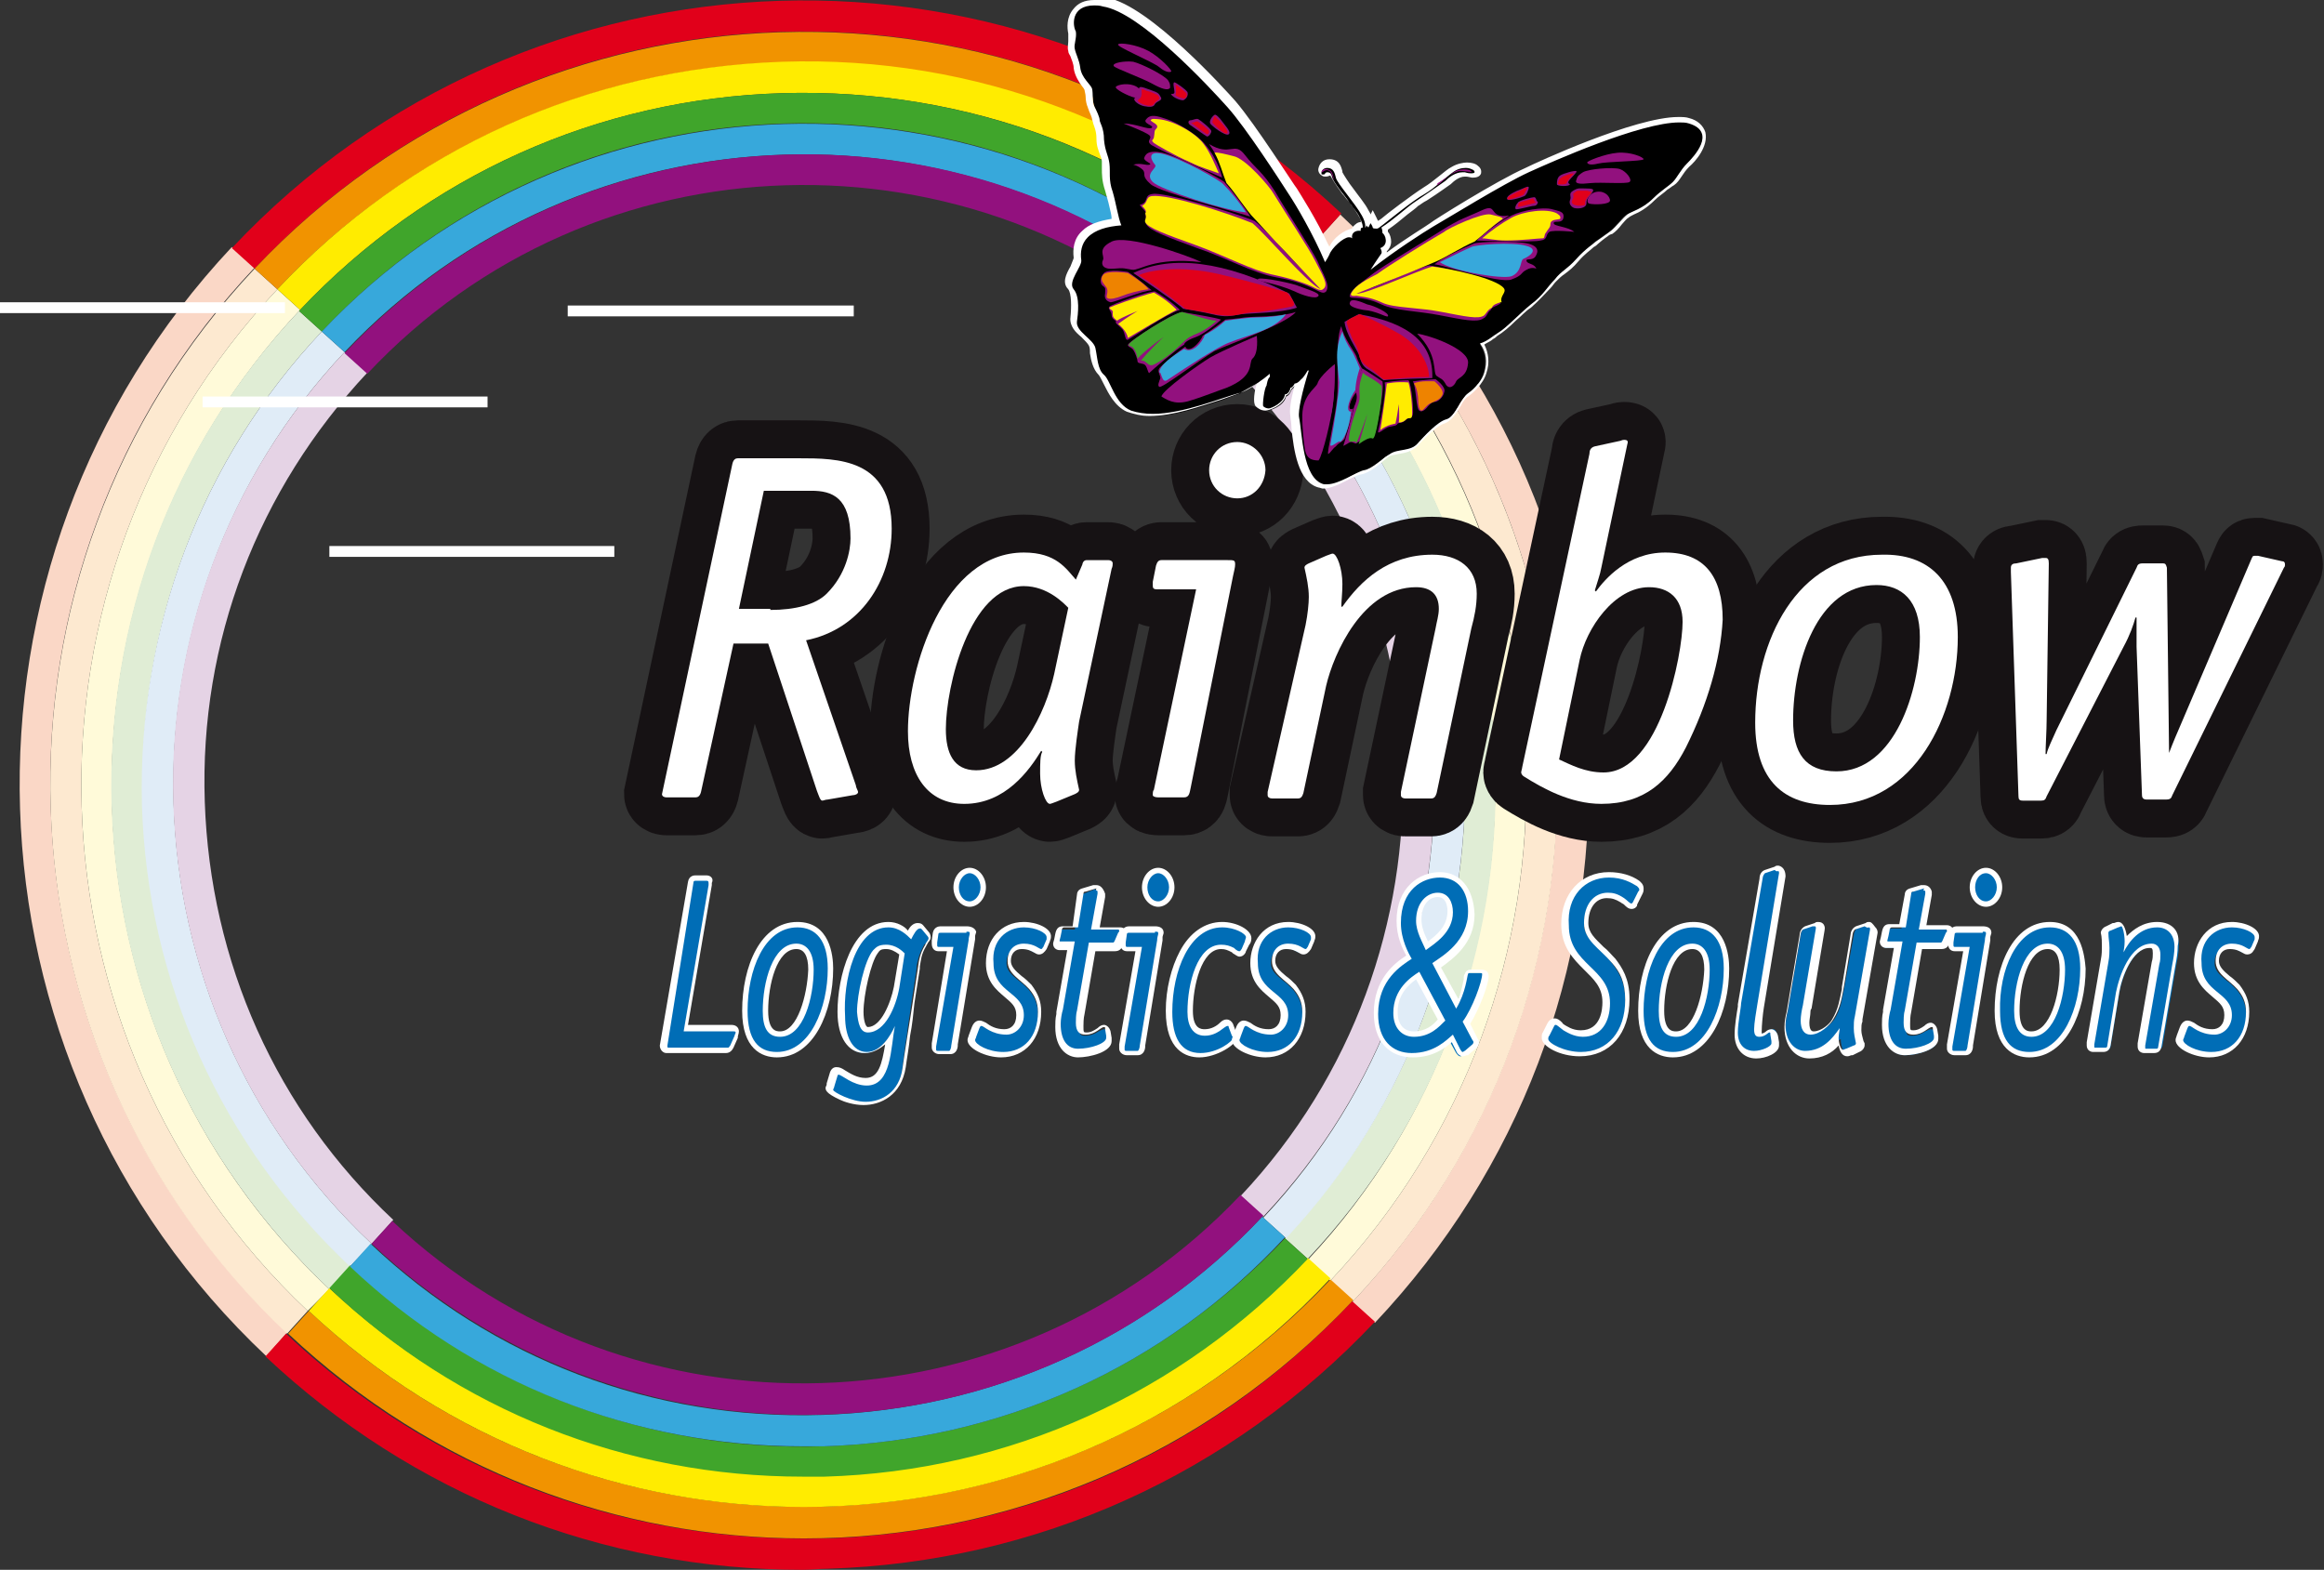 <?xml version="1.0" encoding="utf-8"?>
<!-- Generator: Adobe Illustrator 24.0.1, SVG Export Plug-In . SVG Version: 6.00 Build 0)  -->
<svg version="1.1" id="Layer_1" xmlns="http://www.w3.org/2000/svg" xmlns:xlink="http://www.w3.org/1999/xlink" x="0px" y="0px"
	 width="214.5px" height="144.9px" viewBox="0 0 214.5 144.9" style="enable-background:new 0 0 214.5 144.9;" xml:space="preserve"
	>
<rect x="0" y="0" width="214.5" height="144.9" fill="#333333" stroke="none"/>
<style type="text/css">
	.st0{fill:#FAD7C6;}
	.st1{fill:#FDE9D0;}
	.st2{fill:#FFFAD9;}
	.st3{fill:#E0EDD5;}
	.st4{fill:#E0ECF7;}
	.st5{fill:#E5D3E5;}
	.st6{fill:none;}
	.st7{fill:none;stroke:#161214;stroke-width:7;}
	.st8{fill:none;stroke:#FFFFFF;stroke-miterlimit:10;}
	.st9{fill:#E1001A;}
	.st10{fill:#F19300;}
	.st11{fill:#FFEC00;}
	.st12{fill:#40A52B;}
	.st13{fill:#37A8DB;}
	.st14{fill:#92117E;}
	.st15{fill:#FFFFFF;}
	.st16{fill:#006DB6;}
	.st17{fill-rule:evenodd;clip-rule:evenodd;fill:#40A52B;}
	.st18{fill:#EE8300;}
	.st19{fill-rule:evenodd;clip-rule:evenodd;fill:#92117E;}
</style>
<title>logo_default</title>
<g>
	<g>
		<g>
			<g>
				<path class="st0" d="M24.6,125.2C-4.5,97.8-5.9,51.9,21.4,22.8l2.1,1.9c-26.3,27.9-24.9,72,3,98.3L24.6,125.2z"/>
			</g>
			<g>
				<path class="st1" d="M26.5,123.1c-27.9-26.3-29.3-70.4-3-98.3l2.1,1.9C0.4,53.5,1.7,95.8,28.4,121L26.5,123.1z"/>
			</g>
			<g>
				<path class="st2" d="M28.4,121C1.7,95.8,0.4,53.5,25.6,26.7l2.1,1.9C3.5,54.3,4.7,94.8,30.4,119L28.4,121z"/>
			</g>
			<g>
				<path class="st3" d="M30.4,119C18,107.3,10.8,91.4,10.3,74.4c-0.5-17.1,5.6-33.3,17.3-45.7l2.1,1.9C18.5,42.5,12.7,58,13.2,74.3
					c0.5,16.3,7.3,31.4,19.2,42.6L30.4,119z"/>
			</g>
			<g>
				<path class="st4" d="M32.3,116.9c-11.9-11.2-18.7-26.3-19.2-42.6C12.7,58,18.5,42.5,29.7,30.6l2.1,1.9
					c-22,23.4-20.9,60.3,2.5,82.3L32.3,116.9z"/>
			</g>
			<g>
				<path class="st5" d="M34.3,114.8C23,104.2,16.5,89.7,16,74.2c-0.5-15.5,5.1-30.3,15.8-41.7l2.1,1.9
					c-10.1,10.8-15.5,24.8-15,39.6c0.5,14.8,6.6,28.5,17.4,38.6L34.3,114.8z"/>
			</g>
			<g>
				<path class="st6" d="M27.5,122.1C0.1,96.3-1.2,53.1,24.5,25.7"/>
			</g>
		</g>
		<g>
			<g>
				<path class="st0" d="M126.9,122.1l-2.1-1.9c12.7-13.5,19.4-31.2,18.9-49.8c-0.6-18.6-8.3-35.8-21.9-48.5l1.9-2.1
					C137.9,33,146,50.9,146.6,70.2C147.2,89.6,140.2,108,126.9,122.1z"/>
			</g>
			<g>
				<path class="st1" d="M124.9,120.1l-2.1-1.9c25.2-26.8,23.9-69.1-2.9-94.3l1.9-2.1C149.8,48.1,151.2,92.2,124.9,120.1z"/>
			</g>
			<g>
				<path class="st2" d="M122.8,118.2l-2.1-1.9c24.1-25.7,22.9-66.2-2.8-90.3l1.9-2.1C146.7,49.1,148,91.4,122.8,118.2z"/>
			</g>
			<g>
				<path class="st3" d="M120.7,116.2l-2.1-1.9c11.2-11.9,17.1-27.4,16.6-43.7c-0.5-16.3-7.3-31.4-19.2-42.6l1.9-2.1
					c12.4,11.7,19.6,27.5,20.1,44.6C138.6,87.6,132.4,103.8,120.7,116.2z"/>
			</g>
			<g>
				<path class="st4" d="M118.7,114.3l-2.1-1.9c22-23.4,20.9-60.3-2.5-82.3L116,28C140.6,51,141.7,89.8,118.7,114.3z"/>
			</g>
			<g>
				<path class="st5" d="M116.6,112.3l-2.1-1.9c20.9-22.2,19.8-57.3-2.4-78.3l1.9-2.1C137.5,52,138.6,89,116.6,112.3z"/>
			</g>
			<g>
				<path class="st6" d="M120.9,22.8c27.4,25.8,28.7,68.9,2.9,96.3"/>
			</g>
		</g>
	</g>
	<g>
		<path class="st7" d="M64.7,73.1c-0.1,0.4-0.3,0.5-0.5,0.5h-2.7c-0.2,0-0.4-0.1-0.4-0.3l6.5-30.5c0.1-0.4,0.3-0.5,0.5-0.5h5.6
			c3.6,0,8.6,0,8.6,6.5c0,4.8-2.9,9.3-7.9,10.3l4.6,13.4c0,0.2,0.2,0.5,0.2,0.6c0,0.2-0.3,0.3-0.5,0.3l-2.3,0.4
			c-0.2,0-0.4,0.1-0.5,0.1c-0.2,0-0.3-0.4-0.5-0.9l-4.5-13.6h-3.2L64.7,73.1z M71.1,56.3c2.3,0,4.2-0.5,5.2-1.5
			c1.8-1.8,2.2-4,2.2-5.1c0-3.8-1.7-4.4-3.6-4.4h-4.4l-2.3,10.9H71.1z"/>
		<path class="st7" d="M99.6,66.6c-0.1,0.7-0.4,2.6-0.4,3.6c0,0.9,0.2,1.8,0.4,2.7c0,0.2-0.2,0.3-0.4,0.4L97.5,74
			c-0.3,0.1-0.5,0.2-0.6,0.2c-0.4,0-0.9-1.4-0.9-2.8c0-0.9,0-1.7,0.2-2l-0.1-0.1c-1.1,1.8-3.3,4.9-7.1,4.9c-3.4,0-5.2-2.7-5.2-6.7
			c0-5.9,3.3-16.5,10.7-16.5c3,0,3.9,1.5,4.8,2.5l0.6-1.4c0-0.1,0.1-0.4,0.4-0.4h2c0.2,0,0.4,0.1,0.4,0.3c0,0.1,0,0.3-0.1,0.5
			L99.6,66.6z M98.6,56.1c-0.4-0.4-1.9-2-4.1-2c-5,0-7.2,9.3-7.2,13.2c0,2.2,0.7,3.8,2.8,3.8c3.9,0,6.4-5.3,7.2-8.9L98.6,56.1z"/>
		<path class="st7" d="M109.9,72.7c-0.1,0.4-0.1,0.9-0.6,0.9h-2.4c-0.3,0-0.5-0.1-0.5-0.2c0-0.2,0-0.4,0.1-0.5l3.9-18.5h-3.6
			c-0.3,0-0.4-0.1-0.4-0.3c0-0.1,0-0.2,0-0.4l0.3-1.5c0.1-0.3,0.2-0.5,0.5-0.5h6.1c0.6,0,0.7,0,0.7,0.4c0,0.3-0.1,0.6-0.2,1.1
			L109.9,72.7z M114.2,46c-1.4,0-2.6-1.1-2.6-2.6c0-1.4,1.1-2.6,2.6-2.6c1.4,0,2.6,1.2,2.6,2.6C116.7,44.9,115.6,46,114.2,46z"/>
		<path class="st7" d="M120.5,57.7c0.2-1,0.3-2,0.3-2.6c0-0.9-0.2-1.8-0.4-2.7c0-0.2,0.2-0.3,0.4-0.4l1.6-0.7
			c0.3-0.1,0.5-0.2,0.6-0.2c0.4,0,0.9,1.4,0.9,2.8c0,0.9-0.1,1.6-0.1,2.1h0.1c1.7-2.4,4.2-4.8,8.3-4.8c2.4,0,4.1,1.2,4.1,3.6
			c0,1.1-0.2,2.1-0.5,3.2l-3.2,15.2c-0.1,0.3-0.2,0.5-0.5,0.5h-2.4c-0.2,0-0.4-0.1-0.4-0.3c0-0.1,0-0.2,0-0.3l3.2-15.1
			c0.1-0.6,0.3-1.2,0.3-1.8c0-1.3-0.7-2-2.1-2c-4.9,0-7.6,6.1-8.3,9.1l-2.1,9.9c-0.1,0.3-0.2,0.5-0.5,0.5h-2.4
			c-0.2,0-0.4-0.1-0.4-0.3c0-0.1,0-0.2,0-0.3L120.5,57.7z"/>
		<path class="st7" d="M155.6,69c-1.6,3.1-3.8,5.2-7.8,5.2c-2.9,0-5.5-1.5-7.1-2.5c-0.2-0.1-0.3-0.3-0.3-0.4c0-0.1,0.1-0.4,0.1-0.5
			l6.2-28.9c0-0.3,0.1-0.6,0.5-0.7l2.3-0.5c0.1,0,0.2-0.1,0.4-0.1c0.3,0,0.4,0.1,0.3,0.4l-2.4,11.4c-0.1,0.6-0.4,1.4-0.6,2.1
			l0.1,0.1c0.8-1.1,2.9-3.6,6.4-3.6c3.6,0,5.3,2.2,5.3,6.2C158.8,60.9,157.6,65,155.6,69z M143.9,70.1c1.1,0.5,2.4,1.2,4.1,1.2
			c5.2,0,7.3-10.9,7.3-13.9c0-2.2-1.3-3.2-3.1-3.2c-3.2,0-5.8,3.8-6.4,6.7L143.9,70.1z"/>
		<path class="st7" d="M180.7,58.8c0,7.2-4,15.5-11.8,15.5c-4.2,0-6.9-2.2-6.9-7.6c0-7.5,3.8-15.5,11.7-15.5
			C178,51.1,180.7,53.6,180.7,58.8z M173.2,54c-5.5,0-7.7,7.2-7.7,12.5c0,3,1.1,4.7,4,4.7c5.4,0,7.7-7.5,7.7-12.4
			C177.2,55.4,175.5,54,173.2,54z"/>
		<path class="st7" d="M200.2,69.5L200.2,69.5c0.3-0.8,0.8-2,1.2-2.9l6.4-15c0.1-0.2,0.1-0.3,0.3-0.3c0.1,0,0.2,0,0.3,0l2.2,0.5
			c0.2,0,0.3,0.1,0.3,0.3c0,0.1,0,0.2-0.1,0.3l-10.3,21c-0.1,0.3-0.2,0.4-0.6,0.4h-1.8c-0.2,0-0.4-0.1-0.4-0.4l-0.5-13.7
			c0-1,0-1.7,0-2.7h-0.1c-0.2,0.7-0.5,1.6-1.1,2.7l-7.1,13.8c-0.1,0.3-0.2,0.4-0.5,0.4h-1.7c-0.3,0-0.4-0.1-0.4-0.4l-0.7-20.7v-0.4
			c0-0.3,0.2-0.4,0.5-0.4l2.4-0.5c0.1,0,0.2,0,0.3,0c0.2,0,0.3,0.1,0.3,0.5l-0.2,14.5c0,0.9-0.1,2.4-0.1,3.1h0.1
			c0.1-0.5,0.5-1.3,0.9-2.2l7.4-15c0.1-0.3,0.2-0.4,0.6-0.4h1.8c0.3,0,0.3,0.1,0.4,0.4L200.2,69.5z"/>
	</g>
	<line class="st8" x1="0" y1="28.4" x2="26.3" y2="28.4"/>
	<line class="st8" x1="18.7" y1="37.1" x2="45" y2="37.1"/>
	<g>
		<g>
			<g>
				<path class="st9" d="M23.5,24.8l-2.1-1.9C48.8-6.3,94.7-7.7,123.8,19.7l-1.9,2.1C93.9-4.5,49.8-3.2,23.5,24.8z"/>
			</g>
			<g>
				<path class="st10" d="M25.6,26.7l-2.1-1.9c26.3-27.9,70.4-29.3,98.3-3l-1.9,2.1C93.1-1.4,50.8-0.1,25.6,26.7z"/>
			</g>
			<g>
				<path class="st11" d="M27.7,28.6l-2.1-1.9c12.2-13,28.7-20.4,46.6-21c17.8-0.6,34.8,5.9,47.8,18.1l-1.9,2.1
					C105.5,14.2,89.3,8.1,72.2,8.6C55.2,9.1,39.4,16.2,27.7,28.6z"/>
			</g>
			<g>
				<path class="st12" d="M29.7,30.6l-2.1-1.9C39.4,16.2,55.2,9.1,72.2,8.6c17-0.5,33.3,5.6,45.7,17.3L116,28
					c-11.9-11.2-27.4-17.1-43.7-16.6C56,11.9,40.9,18.7,29.7,30.6z"/>
			</g>
			<g>
				<path class="st13" d="M31.8,32.5l-2.1-1.9C52.8,6.1,91.5,4.9,116,28l-1.9,2.1C90.7,8,53.8,9.2,31.8,32.5z"/>
			</g>
			<g>
				<path class="st14" d="M33.9,34.5l-2.1-1.9C53.8,9.2,90.7,8,114.1,30l-1.9,2.1C89.9,11.2,54.8,12.2,33.9,34.5z"/>
			</g>
			<g>
				<path class="st6" d="M24.6,25.7C50.4-1.7,93.5-3,120.9,22.8"/>
			</g>
		</g>
		<g>
			<g>
				<path class="st9" d="M74.1,144.9c-18.5,0-36-6.9-49.6-19.7l1.9-2.1C40,135.9,57.7,142.5,76.3,142c18.6-0.6,35.8-8.3,48.5-21.9
					l2.1,1.9c-13.3,14.1-31.2,22.2-50.5,22.8C75.6,144.8,74.9,144.9,74.1,144.9z"/>
			</g>
			<g>
				<path class="st10" d="M74.2,142c-17.1,0-34.2-6.3-47.6-18.9l1.9-2.1c26.8,25.2,69.1,23.9,94.3-2.9l2.1,1.9
					C111.2,134.6,92.7,142,74.2,142z"/>
			</g>
			<g>
				<path class="st11" d="M74.2,139.1c-16.4,0-32.8-6-45.7-18.1l1.9-2.1c25.7,24.1,66.2,22.9,90.3-2.8l2.1,1.9
					C109.7,132.1,91.9,139.1,74.2,139.1z"/>
			</g>
			<g>
				<path class="st12" d="M74.1,136.3c-16.3,0-31.8-6.1-43.7-17.4l1.9-2.1C44.2,128.1,59.8,134,76,133.5
					c16.3-0.5,31.4-7.3,42.6-19.2l2.1,1.9c-11.7,12.4-27.5,19.6-44.6,20.1C75.5,136.3,74.8,136.3,74.1,136.3z"/>
			</g>
			<g>
				<path class="st13" d="M74.1,133.5c-15.6,0-30.4-5.8-41.8-16.6l1.9-2.1c11.3,10.7,26.1,16.3,41.7,15.8c15.5-0.5,30-7,40.6-18.3
					l2.1,1.9C107.5,126.2,92.3,133,76,133.5C75.4,133.5,74.8,133.5,74.1,133.5z"/>
			</g>
			<g>
				<path class="st14" d="M74.2,130.6c-14.3,0-28.6-5.2-39.9-15.8l1.9-2.1c22.2,20.9,57.3,19.8,78.3-2.4l2.1,1.9
					C105.1,124.5,89.7,130.6,74.2,130.6z"/>
			</g>
			<g>
				<path class="st6" d="M123.8,119.1c-25.8,27.4-68.9,28.7-96.3,2.9"/>
			</g>
		</g>
	</g>
	<g>
		<path class="st15" d="M64.7,73.1c-0.1,0.4-0.3,0.5-0.5,0.5h-2.7c-0.2,0-0.4-0.1-0.4-0.3l6.5-30.5c0.1-0.4,0.3-0.5,0.5-0.5h5.6
			c3.6,0,8.6,0,8.6,6.5c0,4.8-2.9,9.3-7.9,10.3l4.6,13.4c0,0.2,0.2,0.5,0.2,0.6c0,0.2-0.3,0.3-0.5,0.3l-2.3,0.4
			c-0.2,0-0.4,0.1-0.5,0.1c-0.2,0-0.3-0.4-0.5-0.9l-4.5-13.6h-3.2L64.7,73.1z M71.1,56.3c2.3,0,4.2-0.5,5.2-1.5
			c1.8-1.8,2.2-4,2.2-5.1c0-3.8-1.7-4.4-3.6-4.4h-4.4l-2.3,10.9H71.1z"/>
		<path class="st15" d="M99.6,66.6c-0.1,0.7-0.4,2.6-0.4,3.6c0,0.9,0.2,1.8,0.4,2.7c0,0.2-0.2,0.3-0.4,0.4L97.5,74
			c-0.3,0.1-0.5,0.2-0.6,0.2c-0.4,0-0.9-1.4-0.9-2.8c0-0.9,0-1.7,0.2-2l-0.1-0.1c-1.1,1.8-3.3,4.9-7.1,4.9c-3.4,0-5.2-2.7-5.2-6.7
			c0-5.9,3.3-16.5,10.7-16.5c3,0,3.9,1.5,4.8,2.5l0.6-1.4c0-0.1,0.1-0.4,0.4-0.4h2c0.2,0,0.4,0.1,0.4,0.3c0,0.1,0,0.3-0.1,0.5
			L99.6,66.6z M98.6,56.1c-0.4-0.4-1.9-2-4.1-2c-5,0-7.2,9.3-7.2,13.2c0,2.2,0.7,3.8,2.8,3.8c3.9,0,6.4-5.3,7.2-8.9L98.6,56.1z"/>
		<path class="st15" d="M109.9,72.7c-0.1,0.4-0.1,0.9-0.6,0.9h-2.4c-0.3,0-0.5-0.1-0.5-0.2c0-0.2,0-0.4,0.1-0.5l3.9-18.5h-3.6
			c-0.3,0-0.4-0.1-0.4-0.3c0-0.1,0-0.2,0-0.4l0.3-1.5c0.1-0.3,0.2-0.5,0.5-0.5h6.1c0.6,0,0.7,0,0.7,0.4c0,0.3-0.1,0.6-0.2,1.1
			L109.9,72.7z M114.2,46c-1.4,0-2.6-1.1-2.6-2.6c0-1.4,1.1-2.6,2.6-2.6c1.4,0,2.6,1.2,2.6,2.6C116.7,44.9,115.6,46,114.2,46z"/>
		<path class="st15" d="M120.5,57.7c0.2-1,0.3-2,0.3-2.6c0-0.9-0.2-1.8-0.4-2.7c0-0.2,0.2-0.3,0.4-0.4l1.6-0.7
			c0.3-0.1,0.5-0.2,0.6-0.2c0.4,0,0.9,1.4,0.9,2.8c0,0.9-0.1,1.6-0.1,2.1h0.1c1.7-2.4,4.2-4.8,8.3-4.8c2.4,0,4.1,1.2,4.1,3.6
			c0,1.1-0.2,2.1-0.5,3.2l-3.2,15.2c-0.1,0.3-0.2,0.5-0.5,0.5h-2.4c-0.2,0-0.4-0.1-0.4-0.3c0-0.1,0-0.2,0-0.3l3.2-15.1
			c0.1-0.6,0.3-1.2,0.3-1.8c0-1.3-0.7-2-2.1-2c-4.9,0-7.6,6.1-8.3,9.1l-2.1,9.9c-0.1,0.3-0.2,0.5-0.5,0.5h-2.4
			c-0.2,0-0.4-0.1-0.4-0.3c0-0.1,0-0.2,0-0.3L120.5,57.7z"/>
		<path class="st15" d="M155.6,69c-1.6,3.1-3.8,5.2-7.8,5.2c-2.9,0-5.5-1.5-7.1-2.5c-0.2-0.1-0.3-0.3-0.3-0.4c0-0.1,0.1-0.4,0.1-0.5
			l6.2-28.9c0-0.3,0.1-0.6,0.5-0.7l2.3-0.5c0.1,0,0.2-0.1,0.4-0.1c0.3,0,0.4,0.1,0.3,0.4l-2.4,11.4c-0.1,0.6-0.4,1.4-0.6,2.1
			l0.1,0.1c0.8-1.1,2.9-3.6,6.4-3.6c3.6,0,5.3,2.2,5.3,6.2C158.8,60.9,157.6,65,155.6,69z M143.9,70.1c1.1,0.5,2.4,1.2,4.1,1.2
			c5.2,0,7.3-10.9,7.3-13.9c0-2.2-1.3-3.2-3.1-3.2c-3.2,0-5.8,3.8-6.4,6.7L143.9,70.1z"/>
		<path class="st15" d="M180.7,58.8c0,7.2-4,15.5-11.8,15.5c-4.2,0-6.9-2.2-6.9-7.6c0-7.5,3.8-15.5,11.7-15.5
			C178,51.1,180.7,53.6,180.7,58.8z M173.2,54c-5.5,0-7.7,7.2-7.7,12.5c0,3,1.1,4.7,4,4.7c5.4,0,7.7-7.5,7.7-12.4
			C177.2,55.4,175.5,54,173.2,54z"/>
		<path class="st15" d="M200.2,69.5L200.2,69.5c0.3-0.8,0.8-2,1.2-2.9l6.4-15c0.1-0.2,0.1-0.3,0.3-0.3c0.1,0,0.2,0,0.3,0l2.2,0.5
			c0.2,0,0.3,0.1,0.3,0.3c0,0.1,0,0.2-0.1,0.3l-10.3,21c-0.1,0.3-0.2,0.4-0.6,0.4h-1.8c-0.2,0-0.4-0.1-0.4-0.4l-0.5-13.7
			c0-1,0-1.7,0-2.7h-0.1c-0.2,0.7-0.5,1.6-1.1,2.7l-7.1,13.8c-0.1,0.3-0.2,0.4-0.5,0.4h-1.7c-0.3,0-0.4-0.1-0.4-0.4l-0.7-20.7v-0.4
			c0-0.3,0.2-0.4,0.5-0.4l2.4-0.5c0.1,0,0.2,0,0.3,0c0.2,0,0.3,0.1,0.3,0.5l-0.2,14.5c0,0.9-0.1,2.4-0.1,3.1h0.1
			c0.1-0.5,0.5-1.3,0.9-2.2l7.4-15c0.1-0.3,0.2-0.4,0.6-0.4h1.8c0.3,0,0.3,0.1,0.4,0.4L200.2,69.5z"/>
	</g>
	<g>
		<g>
			<g>
				<path class="st16" d="M61.5,97.1c-0.2,0-0.4-0.2-0.4-0.4l2.6-15.1c0.1-0.4,0.3-0.4,0.5-0.4h1c0.3,0,0.4,0.2,0.4,0.4
					c0,0.1,0,0.1,0,0.2c0,0,0,0.1,0,0.1L63.4,95h4.3c0.4,0,0.4,0.3,0.4,0.4c0,0.1-0.1,0.3-0.1,0.3l-0.4,1c-0.1,0.2-0.2,0.4-0.5,0.4
					H61.5z"/>
			</g>
			<g>
				<path class="st15" d="M65.2,81.3c0.1,0,0.2,0,0.2,0.2c0,0.1,0,0.1,0,0.2l-2.3,13.5h4.6c0.1,0,0.2,0,0.2,0.1
					c0,0.1-0.1,0.2-0.1,0.3l-0.4,0.9c-0.1,0.1-0.1,0.2-0.2,0.2h-5.5c-0.1,0-0.1,0-0.1-0.2L64,81.5c0-0.2,0.1-0.2,0.2-0.2H65.2
					 M65.2,80.8h-1c-0.1,0-0.6,0-0.7,0.6l-2.6,15.1l0,0v0c0,0.4,0.3,0.7,0.6,0.7h5.5c0.4,0,0.6-0.3,0.7-0.5l0,0l0,0l0.4-0.9
					c0,0,0,0,0-0.1c0-0.1,0.1-0.3,0.1-0.5c0-0.3-0.2-0.6-0.7-0.6h-4l2.2-12.9l0,0v0l0,0c0,0,0-0.1,0-0.2
					C65.9,81.1,65.6,80.8,65.2,80.8L65.2,80.8z"/>
			</g>
		</g>
		<g>
			<g>
				<path class="st16" d="M71.7,97.4c-1.4,0-3-0.7-3-4c0-4,1.7-8,4.9-8c1.1,0,3,0.5,3,4.1C76.7,93.3,74.9,97.4,71.7,97.4z
					 M73.4,87.4c-2,0-2.8,3.6-2.8,5.9c0,1.9,0.8,2.1,1.3,2.1c1.9,0,2.8-3.5,2.8-5.9C74.8,88.5,74.5,87.4,73.4,87.4z"/>
			</g>
			<g>
				<path class="st15" d="M73.6,85.6c1.7,0,2.8,1.2,2.8,3.8c0,3.6-1.6,7.7-4.7,7.7c-1.7,0-2.7-1.1-2.7-3.8
					C69,89.6,70.5,85.6,73.6,85.6 M72,95.7c2.2,0,3.1-3.7,3.1-6.2c0-1.7-0.7-2.4-1.6-2.4c-2.2,0-3.1,3.6-3.1,6.2
					C70.4,94.8,70.8,95.7,72,95.7 M73.6,85.1c-3.4,0-5.1,4.1-5.1,8.2c0,3.5,1.8,4.3,3.2,4.3c3.4,0,5.2-4.2,5.2-8.2
					C76.9,88.2,76.6,85.1,73.6,85.1L73.6,85.1z M72,95.2c-0.3,0-1.1,0-1.1-1.9c0-2.4,0.8-5.7,2.6-5.7c0.7,0,1.1,0.6,1.1,1.9
					C74.5,91.9,73.6,95.2,72,95.2L72,95.2z"/>
			</g>
		</g>
		<g>
			<g>
				<path class="st16" d="M79.8,101.8c-1.2,0-3.2-0.8-3.2-1.3c0-0.1,0-0.2,0-0.2c0,0,0-0.1,0-0.1l0.3-1c0-0.1,0.2-0.3,0.4-0.3
					c0.2,0,0.4,0.1,0.6,0.3c0.5,0.3,1.2,0.7,2,0.7c1.6,0,1.9-2.1,2.1-3.9c0-0.1,0-0.1,0-0.2c-0.5,0.7-1.2,1.4-2.2,1.4
					c-1.4,0-2.3-1.3-2.3-3.6c0-3.1,1.2-8.1,4.4-8.1c0.9,0,1.6,0.5,2,0.9c0.2-0.3,0.5-0.8,0.9-0.8c0.2,0,0.2,0.1,0.3,0.1l0,0l0.5,0.6
					c0.1,0.1,0.1,0.2,0.1,0.3c0,0.2-0.1,0.3-0.2,0.4c0,0.1-0.1,0.1-0.2,0.2c-0.5,0.9-0.6,1.5-0.7,2l0,0.2l-0.5,3.3
					c-0.1,0.9-0.3,1.9-0.4,2.9c-0.2,1.1-0.3,2.1-0.4,2.9C83.1,100.9,81.3,101.8,79.8,101.8z M81.8,87.4c-0.6,0-0.7,0.2-1,0.4
					c-0.7,0.8-1.4,3.9-1.4,5.6c0,0.5,0.1,1.6,0.7,1.6c1.4,0,2.4-2.3,2.6-3.9l0.5-3.1C82.7,87.5,82.2,87.4,81.8,87.4z"/>
			</g>
			<g>
				<path class="st15" d="M82,85.6c1,0,1.7,0.7,2.1,1.1c0.2-0.4,0.5-1,0.8-1c0.1,0,0.1,0,0.2,0.1l0.5,0.6c0,0,0.1,0.1,0.1,0.2
					c0,0.2-0.2,0.3-0.3,0.6c-0.6,1-0.6,1.7-0.7,2.3l-0.5,3.3c-0.3,1.9-0.7,4.3-0.9,5.8c-0.3,2.2-1.9,3.1-3.4,3.1c-1.3,0-3-0.9-3-1.1
					c0-0.1,0.1-0.2,0.1-0.3l0.3-1c0-0.1,0.1-0.1,0.1-0.1c0.3,0,1.3,1,2.6,1c2.3,0,2.2-3.5,2.6-5.5l0,0c-0.4,0.9-1.3,2.4-2.6,2.4
					c-1.3,0-2-1.4-2-3.3C77.8,90.6,78.9,85.6,82,85.6 M80.1,95.3c1.6,0,2.6-2.4,2.9-4.1l0.5-3.2c-0.2-0.2-0.8-0.8-1.7-0.8
					c-0.7,0-0.9,0.2-1.2,0.5c-0.8,0.9-1.5,4.1-1.5,5.7C79.2,94.5,79.4,95.3,80.1,95.3 M82,85.1c-3.4,0-4.7,5.1-4.7,8.3
					c0,2.4,1,3.8,2.5,3.8c0.8,0,1.4-0.4,1.9-0.8c-0.3,1.8-0.6,3.1-1.8,3.1c-0.8,0-1.4-0.4-1.9-0.7c-0.3-0.2-0.5-0.3-0.8-0.3
					c-0.3,0-0.5,0.2-0.6,0.5l-0.3,1l0,0l0,0c0,0,0,0.1,0,0.1c0,0.1-0.1,0.2-0.1,0.3c0,0.2,0,0.5,1.3,1.1c0.4,0.2,1.3,0.5,2.2,0.5
					c1.6,0,3.5-0.9,3.9-3.5c0.1-0.8,0.3-1.8,0.4-2.9c0.2-1,0.3-2,0.4-3l0.5-3.2c0-0.1,0-0.1,0-0.2c0.1-0.5,0.1-1.1,0.6-1.9
					c0-0.1,0.1-0.1,0.1-0.2c0.1-0.2,0.3-0.3,0.3-0.6c0-0.2-0.1-0.4-0.2-0.5l-0.5-0.6l0,0l0,0c-0.1-0.1-0.2-0.2-0.5-0.2
					c-0.4,0-0.7,0.3-0.9,0.7C83.5,85.5,82.8,85.1,82,85.1L82,85.1z M80.1,94.8c-0.2,0-0.4-0.6-0.4-1.4c0-1.6,0.7-4.6,1.3-5.4
					c0.2-0.3,0.3-0.4,0.8-0.4c0.4,0,0.8,0.2,1.2,0.5l-0.5,3C82.2,92.6,81.3,94.8,80.1,94.8L80.1,94.8z"/>
			</g>
		</g>
		<g>
			<g>
				<path class="st16" d="M86.6,97.1c-0.3,0-0.4-0.2-0.4-0.4c0-0.1,0-0.3,0-0.3l1.5-8.8h-1.1c-0.2,0-0.4-0.1-0.4-0.4
					c0-0.1,0-0.1,0-0.2l0.1-0.7c0.1-0.3,0.2-0.5,0.5-0.5h2.4c0.2,0,0.5,0,0.5,0.4c0,0.1,0,0.2,0,0.3c0,0.1,0,0.2,0,0.3L88,96.5
					c0,0.2-0.1,0.6-0.5,0.6H86.6z M89.5,83.4c-0.7,0-1.3-0.7-1.3-1.5s0.6-1.5,1.3-1.5c0.7,0,1.3,0.7,1.3,1.5
					C90.8,82.7,90.2,83.4,89.5,83.4z"/>
			</g>
			<g>
				<path class="st15" d="M89.5,80.6c0.5,0,1,0.6,1,1.3c0,0.7-0.5,1.3-1,1.3c-0.6,0-1-0.6-1-1.3C88.5,81.2,89,80.6,89.5,80.6
					 M89.2,86c0.3,0,0.3,0,0.3,0.2c0,0.1-0.1,0.3-0.1,0.6l-1.6,9.7c0,0.2-0.1,0.5-0.2,0.5h-1c-0.1,0-0.2,0-0.2-0.1
					c0-0.1,0-0.2,0-0.3l1.6-9.2h-1.4c-0.1,0-0.1-0.1-0.1-0.2c0,0,0-0.1,0-0.2l0.1-0.7c0-0.2,0.1-0.2,0.2-0.2H89.2 M89.5,80.1
					c-0.8,0-1.5,0.8-1.5,1.8s0.7,1.8,1.5,1.8c0.8,0,1.5-0.8,1.5-1.8C91,80.9,90.3,80.1,89.5,80.1L89.5,80.1z M89.2,85.5h-2.4
					c-0.2,0-0.6,0.1-0.7,0.6l0,0l0,0L86,86.8c0,0.1,0,0.2,0,0.3c0,0.5,0.3,0.7,0.6,0.7h0.8L86,96.3c0,0.1,0,0.3,0,0.4
					c0,0.3,0.3,0.6,0.7,0.6h1c0.6,0,0.7-0.6,0.7-0.8l0-0.1l1.6-9.7c0-0.1,0-0.2,0-0.3c0-0.1,0.1-0.3,0.1-0.4
					C90,85.7,89.7,85.5,89.2,85.5L89.2,85.5z"/>
			</g>
		</g>
		<g>
			<g>
				<path class="st16" d="M92.5,97.4c-1.4,0-2.9-0.8-2.9-1.3c0-0.1,0-0.2,0.1-0.3l0.3-0.8c0-0.1,0.1-0.4,0.4-0.4
					c0.1,0,0.3,0.1,0.4,0.2c0.4,0.2,0.9,0.6,1.8,0.6c0.7,0,1.3-0.5,1.3-1.6c0-0.9-0.6-1.4-1.2-1.9c-0.8-0.6-1.6-1.3-1.6-2.9
					c0-2.1,1.3-3.6,3.3-3.6c1,0,2.3,0.5,2.3,1.2c0,0.1,0,0.2-0.1,0.3l-0.3,0.7c-0.1,0.1-0.2,0.4-0.5,0.4c-0.1,0-0.2-0.1-0.4-0.1
					c-0.2-0.1-0.6-0.4-1.2-0.4c-0.8,0-1.3,0.5-1.3,1.4c0,0.7,0.5,1.1,1.1,1.6c0.3,0.2,0.6,0.5,0.9,0.8c0.6,0.7,0.9,1.4,0.9,2.3
					C95.9,95.8,94.6,97.4,92.5,97.4z"/>
			</g>
			<g>
				<path class="st15" d="M94.5,85.6c1.1,0,2.1,0.5,2.1,0.9c0,0.1,0,0.1,0,0.2l-0.3,0.7c-0.1,0.1-0.1,0.2-0.2,0.2
					c-0.2,0-0.6-0.5-1.6-0.5c-0.9,0-1.5,0.6-1.5,1.6c0,1.2,1.2,1.7,2,2.6c0.5,0.6,0.8,1.2,0.8,2.1c0,2.3-1.3,3.7-3.2,3.7
					c-1.4,0-2.6-0.7-2.6-1.1c0-0.1,0.1-0.2,0.1-0.3l0.3-0.8c0.1-0.2,0.1-0.2,0.2-0.2c0.2,0,0.9,0.8,2.3,0.8c0.8,0,1.6-0.7,1.6-1.8
					c0-2.2-2.8-2-2.8-4.8C91.5,86.8,92.9,85.6,94.5,85.6 M94.5,85.1c-2.1,0-3.5,1.6-3.5,3.8c0,1.7,1,2.5,1.7,3.1
					c0.7,0.6,1.1,0.9,1.1,1.7c0,0.9-0.5,1.3-1.1,1.3c-0.8,0-1.3-0.3-1.7-0.6c-0.2-0.1-0.4-0.2-0.6-0.2c-0.2,0-0.5,0.1-0.7,0.6
					l-0.3,0.8l0,0l0,0l0,0c0,0.1-0.1,0.2-0.1,0.4c0,0.8,1.7,1.6,3.1,1.6c2.2,0,3.7-1.7,3.7-4.2c0-1-0.3-1.7-0.9-2.5
					c-0.3-0.3-0.6-0.6-0.9-0.8c-0.6-0.5-1-0.9-1-1.4c0-0.7,0.4-1.1,1-1.1c0.6,0,0.9,0.2,1.1,0.3c0.2,0.1,0.3,0.2,0.5,0.2
					c0.3,0,0.5-0.2,0.7-0.5l0,0l0,0l0.3-0.7c0-0.1,0.1-0.2,0.1-0.4C97.1,85.7,95.7,85.1,94.5,85.1L94.5,85.1z"/>
			</g>
		</g>
		<g>
			<g>
				<path class="st16" d="M99.6,97.4c-1.2,0-1.9-0.9-1.9-2.5c0-0.3,0.1-0.8,0.1-1.1l0-0.2l1-6h-1c-0.2,0-0.4-0.2-0.4-0.4
					c0-0.1,0-0.1,0.1-0.4l0.1-0.5c0-0.2,0.1-0.5,0.5-0.5h1.1l0.5-2.9c0-0.2,0.1-0.4,0.3-0.4l1-0.4h0c0,0,0.1,0,0.1,0
					c0.2,0,0.4,0.1,0.4,0.4c0,0.1,0,0.2,0,0.3l-0.5,3h2.2c0.2,0,0.4,0.2,0.4,0.4c0,0.1,0,0.2-0.1,0.2l0,0.1l-0.3,0.8
					c-0.1,0.2-0.2,0.3-0.5,0.3h-2l-1,6.1c-0.1,0.3-0.1,0.8-0.1,1.1c0,0.8,0.2,0.8,0.6,0.8c0.5,0,0.9-0.2,1.2-0.4
					c0.2-0.1,0.4-0.2,0.5-0.2c0.1,0,0.3,0,0.4,0.4l0.1,0.6c0,0.1,0,0.1,0,0.1c0,0.1,0,0.1,0,0.2C102.4,96.8,100.7,97.4,99.6,97.4z"
					/>
			</g>
			<g>
				<path class="st15" d="M101.2,82.2c0.1,0,0.1,0.1,0.1,0.1c0,0.1,0,0.2,0,0.2l-0.6,3.3h2.5c0.1,0,0.1,0.1,0.1,0.1
					c0,0.1,0,0.1-0.1,0.2l-0.3,0.7c-0.1,0.2-0.1,0.2-0.2,0.2h-2.2l-1.1,6.3c-0.1,0.3-0.1,0.9-0.1,1.1c0,0.8,0.3,1.1,0.9,1.1
					c0.9,0,1.4-0.7,1.7-0.7c0.1,0,0.1,0,0.1,0.2l0.1,0.6c0,0.1,0,0.2,0,0.2c0,0.5-1.4,1-2.6,1c-1,0-1.6-0.8-1.6-2.3
					c0-0.4,0.1-1,0.2-1.3l1.1-6.3h-1.3c-0.1,0-0.1,0-0.1-0.1c0,0,0,0,0.1-0.4l0.1-0.5c0-0.2,0.1-0.3,0.2-0.3h1.3l0.5-3.1
					c0-0.2,0.1-0.2,0.2-0.2l1-0.3C101.1,82.2,101.2,82.2,101.2,82.2 M101.2,81.7c-0.1,0-0.1,0-0.2,0h0l-0.1,0l-1,0.3
					c-0.4,0.1-0.5,0.4-0.5,0.6l0,0l0,0L99,85.5h-0.9c-0.4,0-0.6,0.2-0.7,0.7l-0.1,0.5c-0.1,0.3-0.1,0.4-0.1,0.4
					c0,0.4,0.3,0.6,0.6,0.6h0.7l-1,5.7l0,0.2c-0.1,0.4-0.1,0.9-0.1,1.2c0,2,1.1,2.8,2.1,2.8c1.1,0,3.1-0.5,3.1-1.5
					c0-0.1,0-0.2,0-0.2c0,0,0,0,0-0.1v0l0,0l-0.1-0.6c-0.1-0.4-0.4-0.6-0.6-0.6c-0.2,0-0.4,0.1-0.6,0.3c-0.3,0.2-0.6,0.4-1,0.4
					c-0.3,0-0.3,0-0.3-0.6c0-0.2,0-0.7,0.1-1.1l1-5.8h1.8c0.4,0,0.6-0.2,0.7-0.5l0.3-0.7l0,0l0,0c0,0,0-0.1,0-0.1
					c0-0.1,0.1-0.2,0.1-0.3c0-0.4-0.3-0.6-0.6-0.6h-1.9l0.5-2.8c0-0.1,0-0.2,0-0.3C101.8,81.9,101.5,81.7,101.2,81.7L101.2,81.7z"/>
			</g>
		</g>
		<g>
			<g>
				<path class="st16" d="M104,97.1c-0.3,0-0.4-0.2-0.4-0.4c0-0.1,0-0.3,0-0.3l1.5-8.8H104c-0.2,0-0.4-0.1-0.4-0.4
					c0-0.1,0-0.1,0-0.2l0.1-0.7c0.1-0.3,0.2-0.5,0.5-0.5h2.4c0.2,0,0.5,0,0.5,0.4c0,0.1,0,0.2,0,0.3c0,0.1,0,0.2,0,0.3l-1.6,9.7
					c0,0.2-0.1,0.6-0.5,0.6H104z M106.9,83.4c-0.7,0-1.3-0.7-1.3-1.5s0.6-1.5,1.3-1.5c0.7,0,1.3,0.7,1.3,1.5
					C108.2,82.7,107.6,83.4,106.9,83.4z"/>
			</g>
			<g>
				<path class="st15" d="M106.9,80.6c0.5,0,1,0.6,1,1.3c0,0.7-0.5,1.3-1,1.3c-0.6,0-1-0.6-1-1.3C105.9,81.2,106.4,80.6,106.9,80.6
					 M106.6,86c0.3,0,0.3,0,0.3,0.2c0,0.1-0.1,0.3-0.1,0.6l-1.6,9.7c0,0.2-0.1,0.5-0.2,0.5h-1c-0.1,0-0.2,0-0.2-0.1
					c0-0.1,0-0.2,0-0.3l1.6-9.2H104c-0.1,0-0.1-0.1-0.1-0.2c0,0,0-0.1,0-0.2l0.1-0.7c0-0.2,0.1-0.2,0.2-0.2H106.6 M106.9,80.1
					c-0.8,0-1.5,0.8-1.5,1.8s0.7,1.8,1.5,1.8c0.8,0,1.5-0.8,1.5-1.8C108.4,80.9,107.7,80.1,106.9,80.1L106.9,80.1z M106.6,85.5h-2.4
					c-0.2,0-0.6,0.1-0.7,0.6l0,0l0,0l-0.1,0.7c0,0.1,0,0.2,0,0.3c0,0.5,0.3,0.7,0.6,0.7h0.8l-1.5,8.6c0,0.1,0,0.2,0,0.4
					c0,0.3,0.3,0.6,0.7,0.6h1c0.6,0,0.7-0.6,0.7-0.8l0-0.1l1.6-9.7c0-0.1,0-0.2,0-0.3c0-0.1,0.1-0.3,0.1-0.4
					C107.4,85.7,107.1,85.5,106.6,85.5L106.6,85.5z"/>
			</g>
		</g>
		<g>
			<g>
				<path class="st16" d="M110.7,97.4c-1.3,0-2.8-0.7-2.8-4c0-3.9,1.7-8,4.9-8c1.2,0,2.5,0.6,2.5,1.2c0,0.2-0.1,0.4-0.1,0.5
					l-0.3,0.6c-0.1,0.1-0.2,0.3-0.4,0.3c-0.2,0-0.3-0.1-0.5-0.2c-0.1,0-0.1-0.1-0.2-0.1c-0.4-0.2-0.6-0.3-1.1-0.3
					c-2,0-2.9,3.5-2.9,5.9c0,1.3,0.5,2,1.4,2c0.7,0,1.2-0.4,1.6-0.7c0.2-0.2,0.3-0.3,0.5-0.3c0.2,0,0.3,0.1,0.4,0.2l0.3,0.9v0
					c0,0,0.1,0.1,0.1,0.2C113.9,96.2,112.3,97.4,110.7,97.4z"/>
			</g>
			<g>
				<path class="st15" d="M112.8,85.6c1.2,0,2.2,0.6,2.2,0.9c0,0.1-0.1,0.3-0.1,0.4l-0.3,0.7c-0.1,0.1-0.1,0.2-0.2,0.2
					c-0.2,0-0.4-0.2-0.5-0.3c-0.4-0.2-0.7-0.3-1.2-0.3c-2.2,0-3.1,3.6-3.1,6.2c0,1.3,0.5,2.2,1.6,2.2c1.2,0,1.8-0.9,2.1-0.9
					c0.1,0,0.1,0,0.1,0.1l0.3,0.8c0,0,0.1,0.1,0.1,0.2c0,0.3-1.4,1.4-3,1.4c-1.8,0-2.6-1.4-2.6-3.8
					C108.2,89.6,109.8,85.6,112.8,85.6 M112.8,85.1c-1.6,0-3,1-3.9,2.7c-0.8,1.5-1.3,3.5-1.3,5.5c0,3.7,1.9,4.3,3.1,4.3
					c1.6,0,3.5-1.2,3.5-1.9c0-0.1,0-0.2-0.1-0.3v0l0-0.1l-0.3-0.8l0,0l0,0c-0.1-0.2-0.3-0.4-0.6-0.4c-0.2,0-0.4,0.1-0.6,0.3
					c-0.3,0.3-0.8,0.6-1.4,0.6c-0.3,0-1.1,0-1.1-1.7c0-2.3,0.8-5.7,2.6-5.7c0.4,0,0.6,0.1,1,0.3c0,0,0.1,0.1,0.1,0.1
					c0.2,0.1,0.4,0.3,0.6,0.3c0.4,0,0.6-0.4,0.6-0.5l0.3-0.6c0.1-0.1,0.2-0.3,0.2-0.6C115.5,85.8,114.1,85.1,112.8,85.1L112.8,85.1z
					"/>
			</g>
		</g>
		<g>
			<g>
				<path class="st16" d="M116.9,97.4c-1.4,0-2.9-0.8-2.9-1.3c0-0.1,0-0.2,0.1-0.3l0.3-0.8c0-0.1,0.1-0.4,0.4-0.4
					c0.1,0,0.3,0.1,0.4,0.2c0.4,0.2,0.9,0.6,1.8,0.6c0.7,0,1.3-0.5,1.3-1.6c0-0.9-0.6-1.4-1.2-1.9c-0.8-0.6-1.6-1.3-1.6-2.9
					c0-2.1,1.3-3.6,3.3-3.6c1,0,2.3,0.5,2.3,1.2c0,0.1,0,0.2-0.1,0.3l-0.3,0.7c-0.1,0.1-0.2,0.4-0.5,0.4c-0.1,0-0.2-0.1-0.4-0.1
					c-0.2-0.1-0.6-0.4-1.2-0.4c-0.8,0-1.3,0.5-1.3,1.4c0,0.7,0.5,1.1,1.1,1.6c0.3,0.2,0.6,0.5,0.9,0.8c0.6,0.7,0.9,1.4,0.9,2.3
					C120.4,95.8,119,97.4,116.9,97.4z"/>
			</g>
			<g>
				<path class="st15" d="M118.9,85.6c1.1,0,2.1,0.5,2.1,0.9c0,0.1,0,0.1,0,0.2l-0.3,0.7c-0.1,0.1-0.1,0.2-0.2,0.2
					c-0.2,0-0.6-0.5-1.6-0.5c-0.9,0-1.5,0.6-1.5,1.6c0,1.2,1.2,1.7,2,2.6c0.5,0.6,0.8,1.2,0.8,2.1c0,2.3-1.3,3.7-3.2,3.7
					c-1.4,0-2.6-0.7-2.6-1.1c0-0.1,0.1-0.2,0.1-0.3l0.3-0.8c0.1-0.2,0.1-0.2,0.2-0.2c0.2,0,0.9,0.8,2.3,0.8c0.8,0,1.6-0.7,1.6-1.8
					c0-2.2-2.8-2-2.8-4.8C115.9,86.8,117.3,85.6,118.9,85.6 M118.9,85.1c-2.3,0-3.5,1.9-3.5,3.8c0,1.7,1,2.5,1.7,3.1
					c0.7,0.6,1.1,0.9,1.1,1.7c0,0.9-0.5,1.3-1.1,1.3c-0.8,0-1.3-0.3-1.7-0.6c-0.2-0.1-0.4-0.2-0.6-0.2c-0.2,0-0.5,0.1-0.7,0.6
					l-0.3,0.8l0,0l0,0l0,0c0,0.1-0.1,0.2-0.1,0.4c0,0.8,1.7,1.6,3.1,1.6c2.2,0,3.7-1.7,3.7-4.2c0-1-0.3-1.7-0.9-2.5
					c-0.3-0.3-0.6-0.6-0.9-0.8c-0.6-0.5-1-0.9-1-1.4c0-0.7,0.4-1.1,1-1.1c0.6,0,0.9,0.2,1.1,0.3c0.2,0.1,0.3,0.2,0.5,0.2
					c0.3,0,0.5-0.2,0.7-0.5l0,0l0,0l0.3-0.7c0-0.1,0.1-0.2,0.1-0.4C121.5,85.7,120.1,85.1,118.9,85.1L118.9,85.1z"/>
			</g>
		</g>
		<g>
			<g>
				<path class="st16" d="M130.3,97.4c-2.1,0-3.4-1.4-3.4-3.8c0-3.1,2-4.5,3.1-5.2c0,0,0,0,0,0c-0.3-0.6-0.9-1.8-0.9-3.2
					c0-3,2-4.3,3.8-4.3c1.7,0,2.8,1.3,2.8,3.3c0,2.7-2.1,4.2-3.2,4.9l1.9,3.6c0.5-1,0.7-1.8,0.8-2.3c0-0.2,0.1-0.3,0.1-0.4
					c0.1-0.1,0.2-0.2,0.4-0.2h0.9c0.4,0,0.4,0.3,0.4,0.4c0,0.8-0.9,3.2-1.7,4.4l0.8,1.5l0,0c0,0.1,0.1,0.1,0.1,0.2
					c0,0.2-0.1,0.3-0.2,0.4l-0.1,0.1l-0.8,0.6l0,0c-0.1,0-0.2,0.1-0.3,0.1c-0.2,0-0.3-0.2-0.4-0.3l-0.6-1.1
					C133.4,96.4,132.2,97.4,130.3,97.4z M130.9,90c-0.8,0.5-2.1,1.5-2.1,3.4c0,1.3,0.6,2.1,1.7,2.1c1.3,0,2-0.7,2.6-1.3L130.9,90z
					 M132.7,82.6c-0.9,0-1.7,0.8-1.7,2.3c0,0.9,0.4,1.8,0.7,2.4c0.9-0.6,2.1-1.5,2.1-3.1C133.8,83.8,133.8,82.6,132.7,82.6z"/>
			</g>
			<g>
				<path class="st15" d="M132.9,81c1.7,0,2.6,1.3,2.6,3.1c0,2.8-2.3,4.1-3.3,4.8l2.2,4.2c0.9-1.5,1-3,1.1-3.2
					c0-0.1,0.1-0.1,0.2-0.1h0.9c0.1,0,0.2,0,0.2,0.1c0,0.7-0.9,3.2-1.8,4.4l0.9,1.7c0,0,0.1,0.1,0.1,0.2c0,0.1-0.1,0.2-0.1,0.2
					l-0.7,0.6c-0.1,0-0.1,0.1-0.2,0.1c-0.1,0-0.1-0.1-0.2-0.2l-0.7-1.4c-0.6,0.5-1.7,1.7-3.8,1.7c-1.8,0-3.1-1.2-3.1-3.6
					c0-3.2,2.2-4.5,3.1-5.1c-0.3-0.5-1-1.8-1-3.3C129.3,82.1,131.3,81,132.9,81 M131.6,87.7c0.8-0.6,2.5-1.6,2.5-3.5
					c0-0.9-0.4-1.8-1.4-1.8c-1,0-2,0.9-2,2.6C130.7,86,131.3,87,131.6,87.7 M130.5,95.7c1.5,0,2.3-0.9,2.9-1.5l-2.4-4.5
					c-0.8,0.5-2.4,1.6-2.4,3.8C128.6,94.9,129.4,95.7,130.5,95.7 M132.9,80.5c-1.9,0-4,1.4-4,4.5c0,1.4,0.5,2.5,0.9,3.2
					c-1.1,0.7-3,2.2-3,5.3c0,2.6,1.4,4.1,3.6,4.1c1.8,0,2.9-0.8,3.6-1.4l0.4,0.8c0.1,0.3,0.4,0.5,0.6,0.5c0.2,0,0.3-0.1,0.4-0.1
					l0.1,0l0.1-0.1l0.7-0.6l0,0l0,0l0,0c0.1-0.1,0.2-0.3,0.2-0.5c0-0.2-0.1-0.3-0.1-0.3l0,0l0,0l-0.7-1.4c0.8-1.3,1.7-3.6,1.7-4.4
					c0-0.1,0-0.6-0.7-0.6h-0.9c-0.3,0-0.5,0.1-0.6,0.4c-0.1,0.1-0.1,0.3-0.1,0.5c-0.1,0.4-0.2,1.1-0.5,1.8l-1.6-2.9
					c1.1-0.8,3.1-2.2,3.1-4.9C136,81.9,134.7,80.5,132.9,80.5L132.9,80.5z M131.8,86.9c-0.3-0.6-0.6-1.3-0.6-2
					c0-1.4,0.7-2.1,1.5-2.1c0.8,0,0.9,0.9,0.9,1.3C133.6,85.5,132.6,86.3,131.8,86.9L131.8,86.9z M130.5,95.2
					c-0.9,0-1.5-0.6-1.5-1.8c0-1.6,1-2.5,1.7-3l2,3.7C132.3,94.6,131.6,95.2,130.5,95.2L130.5,95.2z"/>
			</g>
		</g>
		<g>
			<g>
				<path class="st16" d="M145.8,97.4c-1.5,0-3.2-0.8-3.2-1.5c0-0.1,0.1-0.3,0.1-0.4l0.4-0.8c0.1-0.2,0.2-0.4,0.4-0.4
					c0.2,0,0.3,0.1,0.6,0.3l0.2,0.2c0.2,0.1,0.8,0.5,1.6,0.5c1.7,0,2.2-1.5,2.2-2.9c0-1.5-0.8-2.3-1.7-3.1c-1-0.9-2.1-2-2.1-4
					c0-2.7,1.7-4.6,4.1-4.6c1.1,0,2,0.3,2.7,0.9c0.1,0.1,0.3,0.3,0.3,0.5c0,0.1,0,0.2-0.1,0.4l-0.5,1l0,0c0,0-0.1,0.2-0.3,0.2
					c-0.2,0-0.4-0.1-0.6-0.3c-0.1-0.1-0.2-0.2-0.3-0.2c-0.5-0.3-0.9-0.4-1.4-0.4c-1.2,0-2,1-2,2.5c0,1,0.7,1.6,1.5,2.4
					c0.3,0.3,0.7,0.7,1,1.1c0.6,0.8,1.3,1.7,1.3,3.5C150.2,95.3,148.4,97.4,145.8,97.4z"/>
			</g>
			<g>
				<path class="st15" d="M148.5,81c1.3,0,2.1,0.5,2.6,0.8c0.1,0.1,0.2,0.2,0.2,0.3c0,0.1,0,0.1-0.1,0.2l-0.5,1c0,0-0.1,0.1-0.1,0.1
					c-0.2,0-0.4-0.3-0.7-0.5c-0.6-0.4-1-0.5-1.5-0.5c-1.3,0-2.2,1.1-2.2,2.8c0,1.6,1.4,2.3,2.6,3.7c0.7,0.8,1.2,1.7,1.2,3.4
					c0,2.9-1.6,4.8-4.1,4.8c-1.5,0-3-0.8-3-1.2c0-0.1,0-0.2,0.1-0.3l0.4-0.8c0.1-0.2,0.1-0.2,0.2-0.2c0.1,0,0.3,0.2,0.7,0.5
					c0.2,0.1,0.9,0.6,1.8,0.6c1.7,0,2.5-1.4,2.5-3.1c0-3.3-3.8-3.5-3.8-7.2C144.6,82.7,146.3,81,148.5,81 M148.5,80.5
					c-2.6,0-4.4,2-4.4,4.8c0,2.1,1.1,3.2,2.1,4.2c0.9,0.9,1.7,1.6,1.7,3c0,0.6-0.1,2.6-2,2.6c-0.8,0-1.3-0.4-1.5-0.5
					c-0.1-0.1-0.2-0.1-0.2-0.2c-0.3-0.3-0.5-0.4-0.7-0.4c-0.4,0-0.6,0.3-0.7,0.5l-0.4,0.8c-0.1,0.1-0.1,0.3-0.1,0.5
					c0,0.8,1.7,1.7,3.5,1.7c2.8,0,4.6-2.1,4.6-5.3c0-1.9-0.7-2.9-1.3-3.7c-0.4-0.4-0.7-0.8-1.1-1.1c-0.8-0.8-1.4-1.3-1.4-2.2
					c0-1.4,0.7-2.3,1.7-2.3c0.5,0,0.8,0.1,1.3,0.4c0.1,0.1,0.2,0.1,0.3,0.2c0.2,0.2,0.4,0.4,0.7,0.4c0.2,0,0.4-0.1,0.5-0.3l0,0
					l0-0.1l0.5-1c0.1-0.2,0.1-0.3,0.1-0.5c0-0.4-0.3-0.6-0.4-0.7C150.6,80.8,149.6,80.5,148.5,80.5L148.5,80.5z"/>
			</g>
		</g>
		<g>
			<g>
				<path class="st16" d="M154.4,97.4c-1.4,0-3-0.7-3-4c0-4,1.7-8,4.9-8c1.1,0,3,0.5,3,4.1C159.4,93.3,157.6,97.4,154.4,97.4z
					 M156.1,87.4c-2,0-2.8,3.6-2.8,5.9c0,1.9,0.8,2.1,1.3,2.1c1.9,0,2.8-3.5,2.8-5.9C157.5,88.5,157.3,87.4,156.1,87.4z"/>
			</g>
			<g>
				<path class="st15" d="M156.3,85.6c1.7,0,2.8,1.2,2.8,3.8c0,3.6-1.6,7.7-4.7,7.7c-1.7,0-2.7-1.1-2.7-3.8
					C151.7,89.6,153.2,85.6,156.3,85.6 M154.7,95.7c2.2,0,3.1-3.7,3.1-6.2c0-1.7-0.7-2.4-1.6-2.4c-2.2,0-3.1,3.6-3.1,6.2
					C153.1,94.8,153.5,95.7,154.7,95.7 M156.3,85.1c-3.4,0-5.1,4.1-5.1,8.2c0,3.5,1.8,4.3,3.2,4.3c3.4,0,5.2-4.2,5.2-8.2
					C159.6,88.2,159.3,85.1,156.3,85.1L156.3,85.1z M154.7,95.2c-0.3,0-1.1,0-1.1-1.9c0-2.4,0.8-5.7,2.6-5.7c0.7,0,1.1,0.6,1.1,1.9
					C157.2,91.9,156.3,95.2,154.7,95.2L154.7,95.2z"/>
			</g>
		</g>
		<g>
			<g>
				<path class="st16" d="M162,97.4c-1.1,0-1.7-0.8-1.7-2c0-0.8,0.2-1.9,0.3-2.5l2-11.8c0-0.1,0.1-0.5,0.3-0.6l1-0.3
					c0.1,0,0.1,0,0.2,0c0.2,0,0.4,0.1,0.4,0.4l-2,12.1c-0.1,0.6-0.2,1.8-0.2,2.2c0,0.5,0.2,0.5,0.3,0.5c0.2,0,0.4-0.1,0.6-0.2
					c0.1-0.1,0.2-0.2,0.4-0.2c0.1,0,0.3,0,0.4,0.4l0.1,0.6c0,0.1,0,0.1,0,0.1c0,0.1,0,0.1,0,0.2C163.9,97,162.8,97.4,162,97.4z"/>
			</g>
			<g>
				<path class="st15" d="M164.1,80.4c0.1,0,0.1,0.1,0.1,0.2l-2,12.1c-0.1,0.6-0.3,1.8-0.3,2.3c0,0.6,0.2,0.7,0.5,0.7
					c0.5,0,0.8-0.4,0.9-0.4c0.1,0,0.1,0,0.1,0.2l0.1,0.6c0,0.1,0,0.2,0,0.2c0,0.3-0.9,0.7-1.6,0.7c-0.9,0-1.5-0.6-1.5-1.7
					c0-0.9,0.3-2.3,0.3-2.7l2-11.6c0-0.1,0.1-0.3,0.2-0.4l0.9-0.3C164,80.5,164.1,80.4,164.1,80.4 M164.1,79.9c-0.1,0-0.2,0-0.3,0.1
					l0,0l-0.9,0.3l0,0l0,0c-0.3,0.1-0.5,0.4-0.5,0.8l-2,11.6l0,0.2c-0.1,0.6-0.3,1.8-0.3,2.6c0,1.3,0.8,2.2,2,2.2
					c0.9,0,2.1-0.5,2.1-1.2c0-0.1,0-0.2,0-0.2c0,0,0,0,0-0.1v0l0,0l-0.1-0.6c-0.1-0.4-0.4-0.6-0.6-0.6c-0.2,0-0.4,0.1-0.5,0.2
					c-0.1,0.1-0.3,0.2-0.4,0.2c0,0,0-0.1,0-0.2c0-0.5,0.1-1.6,0.2-2.2l2-12.1l0,0v0C164.8,80,164.2,79.9,164.1,79.9L164.1,79.9z"/>
			</g>
		</g>
		<g>
			<g>
				<path class="st16" d="M166.8,97.4c-1,0-2-0.9-2-2.6c0-0.5,0.1-1,0.2-1.4l1.2-7.1c0-0.1,0.1-0.5,0.3-0.6l1-0.3c0.1,0,0.1,0,0.2,0
					c0.1,0,0.2,0,0.3,0.1c0.1,0.1,0.1,0.3,0.1,0.3l-1.2,7.1l-0.1,0.3c-0.1,0.4-0.1,0.8-0.1,1.1c0,0.7,0.2,1,0.7,1
					c0.8,0,1.6-0.8,1.9-1.2c0.6-0.9,0.7-1.9,0.9-2.8l0.9-5c0-0.1,0.1-0.5,0.3-0.6l1-0.3c0.1,0,0.1,0,0.2,0c0,0,0.2,0,0.3,0.1
					c0.1,0.1,0.1,0.2,0.1,0.3l0,0.1l-1.4,8l0,0.2c0,0.3-0.1,0.6-0.1,0.9c0,0.4,0.1,0.7,0.2,1.1l0.1,0.3v0c0,0.2-0.2,0.4-0.3,0.4
					l-0.6,0.3c-0.1,0-0.1,0-0.1,0.1c-0.1,0-0.2,0.1-0.3,0.1c-0.4,0-0.6-0.9-0.6-1.3c0,0,0,0,0-0.1C169,96.6,168.1,97.4,166.8,97.4z"
					/>
			</g>
			<g>
				<path class="st15" d="M172.5,85.6c0.1,0,0.1,0.1,0.1,0.2l-1.4,8c-0.1,0.4-0.1,0.7-0.1,1.1c0,0.5,0.1,0.9,0.2,1.4
					c0,0.1-0.1,0.2-0.2,0.2l-0.7,0.3c-0.1,0-0.2,0.1-0.3,0.1c-0.2,0-0.4-0.6-0.4-1.1c0-0.3,0.1-0.7,0.1-0.9l0,0
					c-0.7,1-1.6,2.1-3.2,2.1c-0.9,0-1.8-0.8-1.8-2.4c0-0.4,0.1-0.9,0.2-1.3l1.2-7.1c0-0.1,0.1-0.3,0.2-0.4l0.9-0.3c0,0,0.1,0,0.2,0
					c0.1,0,0.1,0.1,0.1,0.2l-1.2,7.1c-0.1,0.4-0.2,1-0.2,1.4c0,0.8,0.3,1.3,0.9,1.3c0.9,0,1.8-0.9,2.1-1.4c0.7-1.1,0.8-2.1,1-3.1
					l0.8-4.8c0-0.1,0.1-0.3,0.2-0.4l0.9-0.3C172.4,85.7,172.4,85.6,172.5,85.6 M172.5,85.1c-0.1,0-0.2,0-0.3,0.1l0,0l-0.9,0.3l0,0
					l0,0c-0.4,0.2-0.5,0.6-0.5,0.8l-0.8,4.8l0,0.2c-0.2,0.9-0.3,1.8-0.9,2.8c-0.2,0.4-1,1.1-1.7,1.1c-0.1,0-0.4,0-0.4-0.8
					c0-0.3,0.1-0.7,0.1-1c0-0.1,0-0.2,0.1-0.3l1.2-7.2c0-0.1,0.1-0.3-0.1-0.6c-0.1-0.1-0.2-0.2-0.5-0.2c-0.1,0-0.2,0-0.3,0.1l0,0
					l-0.9,0.3l0,0l0,0c-0.4,0.2-0.5,0.6-0.5,0.8l-1.2,7.1c-0.1,0.4-0.2,0.9-0.2,1.4c0,1.9,1.1,2.9,2.3,2.9c1.2,0,2.1-0.5,2.7-1.2
					c0.1,0.5,0.3,1,0.8,1c0.2,0,0.3-0.1,0.4-0.1c0,0,0,0,0.1,0l0,0l0,0l0.6-0.3c0.3-0.1,0.5-0.4,0.5-0.6v-0.1l0-0.1l-0.1-0.2
					c-0.1-0.4-0.2-0.7-0.2-1c0-0.3,0-0.6,0.1-0.8l0-0.2l1.4-8l0,0v0c0-0.1,0-0.3-0.2-0.5C172.8,85.2,172.7,85.1,172.5,85.1
					L172.5,85.1z"/>
			</g>
		</g>
		<g>
			<g>
				<path class="st16" d="M175.9,97.4c-1.2,0-1.9-0.9-1.9-2.5c0-0.3,0.1-0.8,0.1-1.2l0-0.2l1-6h-1c-0.2,0-0.4-0.2-0.4-0.4
					c0-0.1,0-0.1,0.1-0.4l0.1-0.5c0-0.2,0.1-0.5,0.5-0.5h1.1l0.5-2.9c0-0.2,0.1-0.4,0.3-0.4l1-0.4h0c0,0,0.1,0,0.1,0
					c0.2,0,0.4,0.1,0.4,0.4c0,0.1,0,0.2,0,0.3l-0.5,3.1h2.2c0.2,0,0.4,0.2,0.4,0.4c0,0.1,0,0.2-0.1,0.2l0,0.1l-0.3,0.8
					c-0.1,0.2-0.2,0.3-0.5,0.3h-2l-1,6.1c-0.1,0.3-0.1,0.8-0.1,1.1c0,0.8,0.2,0.8,0.6,0.8c0.5,0,0.9-0.2,1.2-0.4
					c0.2-0.1,0.4-0.2,0.5-0.2c0.1,0,0.3,0,0.4,0.4l0.1,0.6c0,0.1,0,0.1,0,0.1c0,0.1,0,0.1,0,0.2C178.7,96.8,177,97.4,175.9,97.4z"/>
			</g>
			<g>
				<path class="st15" d="M177.6,82.2c0.1,0,0.1,0.1,0.1,0.1c0,0.1,0,0.2,0,0.2l-0.6,3.3h2.5c0.1,0,0.1,0.1,0.1,0.1
					c0,0.1,0,0.1-0.1,0.2l-0.3,0.7c-0.1,0.2-0.1,0.2-0.2,0.2h-2.2l-1.1,6.3c-0.1,0.3-0.1,0.9-0.1,1.1c0,0.8,0.3,1.1,0.9,1.1
					c0.9,0,1.4-0.7,1.7-0.7c0.1,0,0.1,0,0.1,0.2l0.1,0.6c0,0.1,0,0.2,0,0.2c0,0.5-1.4,1-2.6,1c-1,0-1.6-0.8-1.6-2.3
					c0-0.4,0.1-1,0.2-1.3l1.1-6.3h-1.3c-0.1,0-0.1,0-0.1-0.1c0,0,0,0,0.1-0.4l0.1-0.5c0-0.2,0.1-0.3,0.2-0.3h1.3l0.5-3.1
					c0-0.2,0.1-0.2,0.2-0.2l1-0.3C177.5,82.2,177.5,82.2,177.6,82.2 M177.6,81.7c-0.1,0-0.1,0-0.2,0h0l-0.1,0l-1,0.3
					c-0.4,0.1-0.5,0.4-0.5,0.6l0,0l0,0l-0.5,2.7h-0.9c-0.4,0-0.6,0.2-0.7,0.7l-0.1,0.5c-0.1,0.4-0.1,0.4-0.1,0.4
					c0,0.4,0.3,0.6,0.6,0.6h0.7l-1,5.7l0,0.2c-0.1,0.4-0.1,0.9-0.1,1.2c0,2,1.1,2.8,2.1,2.8c1.1,0,3.1-0.5,3.1-1.5
					c0-0.1,0-0.2,0-0.2c0,0,0,0,0-0.1v0l0,0l-0.1-0.6c-0.1-0.4-0.4-0.6-0.6-0.6c-0.2,0-0.4,0.1-0.6,0.3c-0.3,0.2-0.6,0.4-1,0.4
					c-0.3,0-0.3,0-0.3-0.6c0-0.2,0-0.7,0.1-1.1l1-5.8h1.8c0.4,0,0.6-0.2,0.7-0.5l0.3-0.7l0,0l0,0c0,0,0-0.1,0-0.1
					c0-0.1,0.1-0.2,0.1-0.3c0-0.4-0.3-0.6-0.6-0.6h-1.9l0.5-2.8c0-0.1,0-0.2,0-0.3C178.2,81.9,177.9,81.7,177.6,81.7L177.6,81.7z"/>
			</g>
		</g>
		<g>
			<g>
				<path class="st16" d="M180.4,97.1c-0.3,0-0.4-0.2-0.4-0.4c0-0.1,0-0.3,0-0.3l1.5-8.8h-1.1c-0.2,0-0.4-0.1-0.4-0.4
					c0-0.1,0-0.1,0-0.2l0.1-0.7c0.1-0.3,0.2-0.5,0.5-0.5h2.4c0.2,0,0.5,0,0.5,0.4c0,0.1,0,0.2,0,0.3c0,0.1,0,0.2,0,0.3l-1.6,9.7
					c0,0.2-0.1,0.6-0.5,0.6H180.4z M183.3,83.4c-0.7,0-1.3-0.7-1.3-1.5s0.6-1.5,1.3-1.5c0.7,0,1.3,0.7,1.3,1.5
					C184.5,82.7,184,83.4,183.3,83.4z"/>
			</g>
			<g>
				<path class="st15" d="M183.3,80.6c0.5,0,1,0.6,1,1.3c0,0.7-0.5,1.3-1,1.3c-0.6,0-1-0.6-1-1.3C182.3,81.2,182.7,80.6,183.3,80.6
					 M183,86c0.3,0,0.3,0,0.3,0.2c0,0.1-0.1,0.3-0.1,0.6l-1.6,9.7c0,0.2-0.1,0.5-0.2,0.5h-1c-0.1,0-0.2,0-0.2-0.1c0-0.1,0-0.2,0-0.3
					l1.6-9.2h-1.4c-0.1,0-0.1-0.1-0.1-0.2c0,0,0-0.1,0-0.2l0.1-0.7c0-0.2,0.1-0.2,0.2-0.2H183 M183.3,80.1c-0.8,0-1.5,0.8-1.5,1.8
					s0.7,1.8,1.5,1.8c0.8,0,1.5-0.8,1.5-1.8C184.8,80.9,184.1,80.1,183.3,80.1L183.3,80.1z M183,85.5h-2.4c-0.2,0-0.6,0.1-0.7,0.6
					l0,0l0,0l-0.1,0.7c0,0.1,0,0.2,0,0.3c0,0.5,0.3,0.7,0.6,0.7h0.8l-1.5,8.6c0,0.1,0,0.3,0,0.4c0,0.3,0.3,0.6,0.7,0.6h1
					c0.6,0,0.7-0.6,0.7-0.8l0-0.1l1.6-9.7c0-0.1,0-0.2,0-0.3c0-0.1,0.1-0.3,0.1-0.4C183.8,85.7,183.5,85.5,183,85.5L183,85.5z"/>
			</g>
		</g>
		<g>
			<g>
				<path class="st16" d="M187.3,97.4c-1.4,0-3-0.7-3-4c0-4,1.7-8,4.9-8c1.1,0,3,0.5,3,4.1C192.2,93.3,190.5,97.4,187.3,97.4z
					 M189,87.4c-2,0-2.8,3.6-2.8,5.9c0,1.9,0.8,2.1,1.3,2.1c1.9,0,2.8-3.5,2.8-5.9C190.3,88.5,190.1,87.4,189,87.4z"/>
			</g>
			<g>
				<path class="st15" d="M189.2,85.6c1.7,0,2.8,1.2,2.8,3.8c0,3.6-1.6,7.7-4.7,7.7c-1.7,0-2.7-1.1-2.7-3.8
					C184.5,89.6,186.1,85.6,189.2,85.6 M187.5,95.7c2.2,0,3.1-3.7,3.1-6.2c0-1.7-0.7-2.4-1.6-2.4c-2.2,0-3.1,3.6-3.1,6.2
					C185.9,94.8,186.4,95.7,187.5,95.7 M189.2,85.1c-3.4,0-5.1,4.1-5.1,8.2c0,3.5,1.8,4.3,3.2,4.3c3.4,0,5.2-4.2,5.2-8.2
					C192.4,88.2,192.1,85.1,189.2,85.1L189.2,85.1z M187.5,95.2c-0.3,0-1.1,0-1.1-1.9c0-2.4,0.8-5.7,2.6-5.7c0.7,0,1.1,0.6,1.1,1.9
					C190.1,91.9,189.2,95.2,187.5,95.2L187.5,95.2z"/>
			</g>
		</g>
		<g>
			<g>
				<path class="st16" d="M198.2,97.1c-0.2,0-0.4-0.2-0.4-0.4c0-0.1,0-0.1,0-0.2l1.3-7.5c0.1-0.3,0.1-0.6,0.1-0.9
					c0-0.6-0.3-0.7-0.6-0.7c-1.7,0-2.7,2.6-3,4.3l-0.8,4.9c0,0.1-0.1,0.4-0.5,0.4h-0.9c-0.2,0-0.4-0.2-0.4-0.4c0-0.1,0-0.1,0-0.2
					l1.3-7.6c0.1-0.5,0.1-1,0.1-1.2c0-0.4-0.1-0.9-0.1-1.3c0-0.3,0.2-0.4,0.3-0.5l0.6-0.3c0.1,0,0.1,0,0.1-0.1
					c0.1,0,0.2-0.1,0.3-0.1c0.6,0,0.6,1.6,0.6,1.6c0,0,0,0.1,0,0.1c0.9-1.2,1.8-1.8,3-1.8c1.2,0,1.9,0.8,1.9,2.1
					c0,0.6-0.1,1.1-0.2,1.6l-1.3,7.6c0,0.1-0.1,0.4-0.5,0.4H198.2z"/>
			</g>
			<g>
				<path class="st15" d="M199.1,85.6c0.9,0,1.6,0.6,1.6,1.8c0,0.5-0.1,1.1-0.2,1.6l-1.3,7.6c0,0.2-0.1,0.2-0.2,0.2h-0.9
					c-0.1,0-0.1,0-0.1-0.1c0,0,0-0.1,0-0.2l1.3-7.5c0.1-0.3,0.1-0.6,0.1-0.9c0-0.6-0.3-1-0.8-1c-2,0-3,3-3.3,4.5l-0.8,4.9
					c0,0.2-0.1,0.2-0.2,0.2h-0.9c-0.1,0-0.1,0-0.1-0.1c0,0,0-0.1,0-0.2l1.3-7.6c0.1-0.5,0.1-1,0.1-1.3c0-0.5-0.1-0.9-0.1-1.4
					c0-0.1,0.1-0.2,0.2-0.2l0.7-0.3c0.1,0,0.2-0.1,0.3-0.1c0.1,0,0.3,0.7,0.3,1.4c0,0.5-0.1,0.8-0.1,1h0
					C196.5,86.9,197.5,85.6,199.1,85.6 M199.1,85.1c-1.3,0-2.2,0.7-2.8,1.3c-0.1-0.6-0.3-1.3-0.8-1.3c-0.2,0-0.3,0.1-0.4,0.1
					c0,0,0,0-0.1,0l0,0l0,0l-0.6,0.3c-0.3,0.1-0.5,0.4-0.5,0.6v0l0,0c0.1,0.4,0.1,0.9,0.1,1.3c0,0.3,0,0.7-0.1,1.2l-1.3,7.6
					c0,0.1,0,0.2,0,0.3c0,0.4,0.3,0.6,0.6,0.6h0.9c0.3,0,0.6-0.1,0.7-0.6l0,0l0,0l0.8-4.9c0.2-1.3,1.2-4.1,2.8-4.1
					c0.2,0,0.3,0,0.3,0.5c0,0.2,0,0.5-0.1,0.8l-1.3,7.5c0,0.1,0,0.2,0,0.3c0,0.4,0.3,0.6,0.6,0.6h0.9c0.3,0,0.6-0.1,0.7-0.6l0,0l0,0
					l1.3-7.6c0.1-0.5,0.2-1.1,0.2-1.7C201.3,86,200.5,85.1,199.1,85.1L199.1,85.1z"/>
			</g>
		</g>
		<g>
			<g>
				<path class="st16" d="M204,97.4c-1.4,0-2.9-0.8-2.9-1.3c0-0.1,0-0.2,0.1-0.3l0.3-0.8c0-0.1,0.1-0.4,0.4-0.4
					c0.1,0,0.3,0.1,0.4,0.2c0.4,0.2,0.9,0.6,1.8,0.6c0.7,0,1.3-0.5,1.3-1.6c0-0.9-0.6-1.4-1.2-1.9c-0.8-0.6-1.6-1.3-1.6-2.9
					c0-2.1,1.3-3.6,3.3-3.6c1,0,2.3,0.5,2.3,1.2c0,0.1,0,0.2-0.1,0.3l-0.3,0.7c-0.1,0.1-0.2,0.4-0.5,0.4c-0.1,0-0.2-0.1-0.4-0.1
					c-0.2-0.1-0.6-0.4-1.2-0.4c-0.8,0-1.3,0.5-1.3,1.4c0,0.7,0.5,1.1,1.1,1.6c0.3,0.2,0.6,0.5,0.9,0.8c0.6,0.7,0.9,1.4,0.9,2.3
					C207.5,95.8,206.1,97.4,204,97.4z"/>
			</g>
			<g>
				<path class="st15" d="M206,85.6c1.1,0,2.1,0.5,2.1,0.9c0,0.1,0,0.1,0,0.2l-0.3,0.7c-0.1,0.1-0.1,0.2-0.2,0.2
					c-0.2,0-0.6-0.5-1.6-0.5c-0.9,0-1.5,0.6-1.5,1.6c0,1.2,1.2,1.7,2,2.6c0.5,0.6,0.8,1.2,0.8,2.1c0,2.3-1.3,3.7-3.2,3.7
					c-1.4,0-2.6-0.7-2.6-1.1c0-0.1,0.1-0.2,0.1-0.3l0.3-0.8c0.1-0.2,0.1-0.2,0.2-0.2c0.2,0,0.9,0.8,2.3,0.8c0.8,0,1.6-0.7,1.6-1.8
					c0-2.2-2.8-2-2.8-4.8C203,86.8,204.4,85.6,206,85.6 M206,85.1c-2.3,0-3.5,1.9-3.5,3.8c0,1.7,1,2.5,1.7,3.1
					c0.7,0.6,1.1,0.9,1.1,1.7c0,0.9-0.5,1.3-1.1,1.3c-0.8,0-1.3-0.3-1.7-0.6c-0.2-0.1-0.4-0.2-0.6-0.2c-0.2,0-0.5,0.1-0.7,0.6
					l-0.3,0.8l0,0l0,0l0,0c0,0.1-0.1,0.2-0.1,0.4c0,0.8,1.7,1.6,3.1,1.6c2.2,0,3.7-1.7,3.7-4.2c0-1-0.3-1.7-0.9-2.5
					c-0.3-0.3-0.6-0.6-0.9-0.8c-0.6-0.5-1-0.9-1-1.4c0-0.7,0.4-1.1,1-1.1c0.6,0,0.9,0.2,1.1,0.3c0.2,0.1,0.3,0.2,0.5,0.2
					c0.5,0,0.6-0.4,0.7-0.5l0,0l0,0l0.3-0.7c0-0.1,0.1-0.2,0.1-0.4C208.6,85.7,207.2,85.1,206,85.1L206,85.1z"/>
			</g>
		</g>
	</g>
	<line class="st8" x1="52.4" y1="28.7" x2="78.8" y2="28.7"/>
	<line class="st8" x1="30.4" y1="50.9" x2="56.7" y2="50.9"/>
	<g>
		<g>
			<g>
				<path d="M122.2,44.9c-0.1,0-0.2,0-0.4,0c-1.8-0.5-2.1-3.4-2.3-5.3c0-0.4-0.1-0.8-0.1-1.1c-0.1-0.5,0.2-1.9,0.6-3.3
					c-0.1,0.1-0.3,0.3-0.5,0.4c-0.1,0.2-0.2,0.3-0.3,0.4c-0.1,0.2-0.2,0.5-0.5,0.6c-0.2,0.9-1.5,1.3-1.7,1.3c-0.3,0-0.5-0.1-0.7-0.3
					c-0.3-0.3,0.1-1.8,0.2-2.2c0-0.1,0-0.2,0.1-0.4c-1.1,0.8-1.8,1.2-2.3,1.4c-0.4,0.1-0.9,0.3-1.4,0.5c-1.8,0.6-4.4,1.5-6.5,1.5
					c-0.8,0-1.5-0.1-2.1-0.4c-1-0.4-1.5-1.5-2-2.3c-0.2-0.4-0.4-0.8-0.6-1c-0.5-0.4-0.6-1.2-0.8-1.9c0-0.2-0.1-0.5-0.1-0.7
					c-0.1-0.3-0.4-0.6-0.7-0.9c-0.5-0.4-1.1-0.9-0.9-1.6c0.2-1,0.2-2.3-0.2-2.8c-0.4-0.5-0.1-1.2,0.3-1.9c0.2-0.4,0.4-0.7,0.4-0.9
					c-0.1-0.7,0-1.7,0.7-2.3c0.7-0.6,1.6-1,2.9-1.1c-0.1-0.4-0.2-0.9-0.3-1.4c-0.1-0.5-0.2-1-0.4-1.5c-0.3-0.8-0.3-1.5-0.3-2
					c0-0.2,0-0.4,0-0.6c0-0.3-0.1-0.5-0.2-0.8c-0.1-0.3-0.3-0.7-0.3-1.4c0-0.7-0.2-1.2-0.3-1.5c-0.1-0.1-0.1-0.3-0.1-0.4
					c0-0.2-0.2-0.6-0.3-0.9c-0.1-0.1-0.1-0.2-0.1-0.3c-0.1-0.2-0.1-0.6-0.2-1c0-0.2,0-0.5-0.1-0.6c0-0.1-0.2-0.2-0.3-0.4
					c-0.3-0.4-0.7-0.9-0.8-1.6c-0.1-0.4-0.2-0.8-0.4-1.1c-0.1-0.2-0.1-0.3-0.2-0.5c-0.1-0.3,0-0.5,0-0.8c0-0.3,0.1-0.5,0-0.8
					c-0.1-0.3-0.2-1.4,0.4-2.1c0.4-0.5,1-0.7,1.8-0.7c0.2,0,0.5,0,0.8,0.1c3.8,0.6,10.9,8.5,11.6,9.4c1.9,2.2,5.5,7.8,5.7,8.1
					c0.3,0.5,1.9,3.1,3.2,5.8c0.1-0.1,0.1-0.2,0.1-0.3c0.2-0.7,1.4-1.7,2.1-1.7c0,0,0,0,0.1,0c0-0.1,0.1-0.2,0.2-0.3
					c0.2-0.2,0.4-0.3,0.7-0.3c0-0.1,0-0.1,0.1-0.2c0,0,0,0,0,0c-0.1-0.6-0.6-1.2-1-1.8c-0.1-0.1-0.2-0.2-0.3-0.4
					c-0.2-0.2-0.3-0.4-0.5-0.6c-0.3-0.4-0.7-0.8-1-1.5c0-0.1-0.1-0.2-0.1-0.2c-0.1-0.2-0.1-0.2-0.2-0.2c-0.1,0.1-0.2,0.2-0.4,0.2
					c-0.1,0-0.2,0-0.3-0.1c-0.1-0.1-0.2-0.2-0.2-0.4c0.1-0.3,0.3-0.6,0.7-0.6c0.8,0,0.9,0.6,1,0.9l0,0.1c0.1,0.2,0.6,0.9,1,1.5
					c0.5,0.7,1,1.4,1.4,2c0.1,0.2,0.2,0.4,0.2,0.5l0.2,0.3l0.2-0.4l0.2,0.4c0,0,0.1,0.3,0.2,0.3c0,0,0,0,0,0c0,0,0,0,0.1,0
					c0.1,0,0.2-0.1,0.5-0.4c0.3-0.2,2.7-2.1,3.8-2.8c0.6-0.4,1.1-0.8,1.5-1.1c0.4-0.3,0.7-0.6,1.1-0.8c0.5-0.3,1-0.4,1.3-0.4
					c0.3,0,0.6,0.1,0.8,0.2c0.2,0.2,0.2,0.3,0.2,0.4c-0.1,0.3-0.4,0.3-0.6,0.3c-0.2,0-0.4,0-0.6-0.1c-0.1,0-0.1,0-0.2,0
					c-0.6,0-1.1,0.5-1.4,0.8c-0.3,0.3-1.3,0.9-2.1,1.5c-0.3,0.2-0.6,0.4-0.8,0.5c-0.2,0.2-0.6,0.4-1,0.8c-0.6,0.5-1.3,1-1.9,1.5
					c0,0.1,0,0.2,0,0.3c0.2,0.2,0.3,0.5,0.3,0.8c0,0.3-0.2,0.6-0.4,0.8c0.1,0.1,0.1,0.3,0,0.5c0,0-0.1,0.1-0.2,0.3
					c2.1-1.6,4.2-2.9,4.6-3.1c0.2-0.2,6.1-3.8,8.8-5.1c1-0.5,10.1-4.6,14-4.6c0.4,0,0.7,0,1,0.1c0.8,0.2,1.2,0.6,1.4,1.2
					c0.3,1.1-1,2.5-1.5,2.9c-0.3,0.3-0.5,0.6-0.7,0.9c-0.2,0.3-0.4,0.6-0.6,0.8c-0.2,0.1-0.3,0.3-0.5,0.4c-0.4,0.3-0.8,0.6-1.3,1
					c-0.7,0.7-1.4,1-1.9,1.2c-0.3,0.1-0.5,0.2-0.6,0.3c-0.2,0.1-0.4,0.4-0.6,0.6c-0.3,0.3-0.6,0.7-0.9,0.9c-0.1,0.1-0.2,0.2-0.3,0.2
					c-0.4,0.3-0.8,0.6-1,0.7c-0.1,0.1-0.2,0.2-0.3,0.3c-0.3,0.3-0.8,0.6-1.4,1.3c-0.5,0.6-0.9,0.9-1.2,1.2c-0.3,0.2-0.5,0.4-0.8,0.7
					c-0.2,0.2-0.3,0.4-0.5,0.6c-0.5,0.6-0.9,1.1-1.8,1.8c-0.5,0.4-0.9,0.8-1.4,1.3c-0.6,0.6-1.2,1.1-1.7,1.4
					c-0.2,0.1-0.3,0.2-0.5,0.3c-0.3,0.2-0.6,0.4-1,0.6c0.5,0.8,0.6,1.7,0.3,2.7c-0.2,0.8-1,1.6-1.6,2c-0.2,0.2-0.5,0.6-0.7,1
					c-0.4,0.7-0.8,1.3-1.4,1.5c-0.6,0.2-1.7,1.2-2.5,2.1c-0.5,0.5-1.1,0.6-1.6,0.7c-0.4,0.1-0.8,0.1-1.1,0.3
					c-0.2,0.1-0.4,0.3-0.6,0.5c-0.6,0.5-1.3,1-1.8,1c-0.2,0-0.6,0.2-1,0.4C123.9,44.5,122.9,44.9,122.2,44.9z"/>
			</g>
			<g>
				<path class="st15" d="M101,0.5c0.2,0,0.5,0,0.8,0.1c3.4,0.5,9.8,7.4,11.5,9.3c1.7,1.9,4.8,6.7,5.7,8.1c0.6,0.9,2.2,3.6,3.3,6.2
					c0.2-0.3,0.3-0.5,0.4-0.7c0.2-0.6,1.3-1.6,1.8-1.6c0.1,0,0.2,0,0.3,0.1c-0.1-0.5,0.3-0.7,0.6-0.7c0.1,0,0.1,0,0.2,0
					c0,0-0.1-0.3,0.2-0.3c0,0,0,0,0,0c-0.1-0.8-0.8-1.7-1.3-2.4c-0.5-0.7-1-1.2-1.5-2.1c-0.1-0.3-0.1-0.6-0.5-0.6c0,0,0,0,0,0
					c-0.2,0-0.2,0.2-0.3,0.2c0,0-0.1,0-0.2,0c-0.1-0.1,0-0.6,0.5-0.6c0,0,0,0,0,0c0.6,0,0.7,0.5,0.8,0.9c0.1,0.5,1.8,2.4,2.4,3.5
					c0.4,0.7,0.3,1.1,0.3,1.1c0,0,0,0,0,0c0.1,0,0.1-0.2,0.1-0.2l0.2,0.2l0.2-0.4c0,0,0.2,0.3,0.2,0.4c0,0.1,0.2,0.1,0.3,0.1
					c0,0,0.1,0,0.1,0c0.1,0,0.2-0.1,0.6-0.4c0.4-0.3,2.7-2.2,3.8-2.8c1-0.6,1.9-1.5,2.6-2c0.4-0.3,0.8-0.4,1.2-0.4
					c0.3,0,0.5,0.1,0.7,0.2c0.2,0.2,0.1,0.3-0.2,0.3c-0.1,0-0.3,0-0.6-0.1c-0.1,0-0.2,0-0.2,0c-0.7,0-1.3,0.5-1.6,0.8
					c-0.4,0.3-2.3,1.6-2.9,2c-0.6,0.4-1.9,1.6-3,2.3c0,0,0.1,0.2,0.1,0.5c0.3,0.2,0.6,1.1-0.2,1.4c0,0,0.2,0.3,0.1,0.5
					c0,0-0.5,0.7-1,1.5c2.3-1.8,4.8-3.4,5.8-4c1.4-0.8,6.4-3.9,8.8-5c2.2-1,10.3-4.6,13.9-4.6c0.3,0,0.6,0,0.9,0.1
					c2.6,0.8,0.4,3.1-0.2,3.7c-0.6,0.6-0.9,1.3-1.3,1.7c-0.4,0.4-1.1,0.8-1.8,1.5c-1,1-2,1.2-2.4,1.5c-0.4,0.3-1.1,1.2-1.5,1.5
					c-0.4,0.3-1.1,0.8-1.4,1c-0.2,0.2-0.9,0.6-1.8,1.6c-0.9,1-1.4,1.1-2,1.9c-0.7,0.7-1.1,1.5-2.2,2.3c-1.1,0.9-2.3,2.2-3,2.6
					c-0.5,0.3-1,0.8-1.7,1c0.6,0.8,0.7,1.7,0.4,2.7c-0.2,0.7-0.9,1.5-1.5,1.9c-0.6,0.4-1.2,2.2-2,2.4c-0.8,0.2-2.1,1.6-2.6,2.2
					c-0.7,0.8-1.9,0.5-2.6,1c-0.8,0.5-1.7,1.4-2.4,1.5c-0.6,0.1-2.3,1.3-3.4,1.3c-0.1,0-0.2,0-0.3,0c-2-0.5-2-4.8-2.3-6.2
					c-0.1-0.6,0.3-2.4,0.9-4.3c0,0,0,0-0.1,0c0,0-0.4,0.7-0.6,0.8c0,0-0.3,0.4-0.6,0.4c0,0,0,0,0,0c0,0-0.2,0.4-0.4,0.4c0,0,0,0,0,0
					c0,0.2-0.2,0.6-0.5,0.6c-0.1,0.8-1.3,1.3-1.5,1.3c0,0,0,0,0,0c-0.2,0-0.4-0.1-0.5-0.2c-0.1-0.1,0.1-1.7,0.3-1.9
					c0,0,0.1-0.7,0.3-0.8c0,0,0-0.1,0-0.3c-1.2,1-2.3,1.7-2.9,1.8c-1.5,0.4-5.1,1.9-7.9,1.9c-0.7,0-1.4-0.1-2-0.3
					c-1.5-0.6-1.9-2.8-2.5-3.3c-0.6-0.5-0.6-1.6-0.8-2.5c-0.2-0.8-1.8-1.5-1.7-2.4c0.1-0.7,0.3-2.3-0.3-3c-0.6-0.7,0.8-2.1,0.7-2.7
					c-0.1-0.7,0-1.5,0.6-2.1c0.7-0.7,1.8-1,3.1-1.1c-0.3-0.7-0.5-2.1-0.8-3.1c-0.4-1.1-0.2-1.8-0.3-2.6c-0.1-0.8-0.4-1.1-0.5-2.2
					c0-1.1-0.4-1.6-0.4-1.8c0-0.3-0.3-0.9-0.5-1.3c-0.2-0.4-0.1-1.2-0.2-1.6c-0.1-0.4-1-1-1.1-2c-0.1-0.7-0.4-1.2-0.5-1.7
					c-0.1-0.4,0.2-1,0.1-1.6C99,2.4,98.8,0.5,101,0.5 M101,0L101,0c-0.9,0-1.5,0.3-1.9,0.8c-0.7,0.8-0.6,1.8-0.5,2.3
					c0,0.2,0,0.5,0,0.7c0,0.3-0.1,0.6,0,0.9c0,0.2,0.1,0.3,0.2,0.5c0.1,0.3,0.3,0.7,0.3,1.1C99.2,7,99.6,7.6,99.9,8
					c0.1,0.1,0.2,0.3,0.2,0.3c0,0.1,0.1,0.4,0.1,0.6c0,0.4,0.1,0.8,0.2,1c0,0.1,0.1,0.2,0.1,0.3c0.1,0.2,0.3,0.7,0.3,0.8
					c0,0.1,0.1,0.3,0.1,0.4c0.1,0.3,0.3,0.7,0.3,1.4c0,0.7,0.2,1.1,0.3,1.4c0.1,0.3,0.2,0.5,0.2,0.7c0,0.2,0,0.4,0,0.6
					c0,0.6,0,1.2,0.3,2.1c0.1,0.4,0.3,1,0.4,1.5c0.1,0.4,0.2,0.8,0.2,1.1c-1.2,0.2-2.1,0.5-2.7,1.1c-0.8,0.7-0.9,1.7-0.8,2.5
					c0,0.1-0.2,0.5-0.3,0.8c-0.4,0.7-0.8,1.5-0.2,2.1c0.3,0.4,0.3,1.6,0.2,2.6c-0.1,0.8,0.5,1.4,1,1.8c0.3,0.3,0.6,0.6,0.7,0.8
					c0.1,0.2,0.1,0.4,0.1,0.7c0.1,0.7,0.3,1.5,0.8,2c0.1,0.1,0.3,0.5,0.5,0.9c0.4,0.8,1,2,2.1,2.5c0.6,0.2,1.3,0.4,2.1,0.4
					c2.2,0,4.7-0.9,6.6-1.5c0.6-0.2,1.1-0.4,1.4-0.5c0.4-0.1,1-0.5,1.9-1c-0.2,0.6-0.4,1.8-0.1,2.1c0.2,0.2,0.5,0.4,0.9,0.4h0
					c0.3,0,1.6-0.4,1.9-1.4c0.3-0.1,0.4-0.4,0.5-0.6c0.1-0.1,0.2-0.2,0.3-0.3c-0.4,1.4-0.5,2.3-0.4,2.8c0,0.3,0.1,0.6,0.1,1.1
					c0.2,2,0.6,5,2.5,5.5c0.1,0,0.3,0.1,0.4,0.1c0.8,0,1.7-0.5,2.5-0.9c0.4-0.2,0.8-0.4,1-0.4c0.6-0.1,1.3-0.6,1.9-1.1
					c0.2-0.2,0.4-0.3,0.6-0.5c0.2-0.2,0.6-0.2,1-0.3c0.6-0.1,1.2-0.2,1.8-0.8c0.8-0.9,1.9-1.9,2.4-2c0.6-0.2,1.1-0.9,1.5-1.6
					c0.2-0.4,0.5-0.8,0.7-0.9c0.3-0.2,1.4-1.1,1.7-2.2c0.3-0.9,0.2-1.8-0.2-2.6c0.3-0.2,0.6-0.3,0.8-0.5c0.2-0.1,0.3-0.2,0.4-0.3
					c0.5-0.3,1.1-0.8,1.7-1.4c0.5-0.4,0.9-0.9,1.4-1.2c0.8-0.7,1.3-1.3,1.8-1.8c0.2-0.2,0.3-0.4,0.5-0.6c0.3-0.3,0.5-0.5,0.8-0.7
					c0.4-0.3,0.8-0.6,1.3-1.2c0.6-0.7,1.1-1,1.4-1.3c0.2-0.1,0.3-0.2,0.4-0.3c0.1-0.1,0.6-0.5,0.9-0.7c0.1-0.1,0.3-0.2,0.4-0.2
					c0.3-0.2,0.6-0.5,0.9-0.9c0.2-0.2,0.4-0.5,0.6-0.6c0.1-0.1,0.3-0.2,0.5-0.3c0.5-0.2,1.2-0.6,1.9-1.3c0.4-0.4,0.9-0.7,1.2-1
					c0.2-0.1,0.4-0.3,0.6-0.4c0.3-0.2,0.5-0.5,0.7-0.8c0.2-0.3,0.4-0.6,0.7-0.9c0.6-0.5,1.8-1.9,1.5-3.2c-0.2-0.6-0.7-1.1-1.5-1.3
					c-0.3-0.1-0.6-0.1-1-0.1c-4,0-13.1,4.2-14.1,4.7c-2.7,1.2-8.6,4.9-8.8,5.1c-0.4,0.3-2.1,1.3-4,2.7c0,0,0,0,0-0.1
					c0.2-0.2,0.4-0.5,0.4-0.9c0-0.3-0.1-0.7-0.3-0.9c0-0.1,0-0.1,0-0.2c0.6-0.4,1.2-0.9,1.8-1.4c0.4-0.3,0.8-0.6,1-0.8
					c0.2-0.1,0.4-0.3,0.8-0.5c1.1-0.7,1.9-1.3,2.2-1.5c0.3-0.3,0.8-0.7,1.3-0.7c0,0,0.1,0,0.1,0c0.2,0,0.5,0.1,0.6,0.1
					c0.4,0,0.7-0.1,0.8-0.4c0-0.1,0.1-0.4-0.3-0.7c-0.2-0.2-0.6-0.3-1-0.3c-0.3,0-0.9,0.1-1.4,0.4c-0.4,0.2-0.7,0.5-1.1,0.8
					c-0.5,0.4-1,0.8-1.5,1.1c-1.1,0.7-3.6,2.6-3.8,2.8c-0.1,0.1-0.3,0.2-0.4,0.3c0-0.1-0.1-0.1-0.1-0.2l-0.4-0.8l-0.2,0.4
					c0-0.1-0.1-0.2-0.2-0.4c-0.3-0.6-0.9-1.3-1.4-2c-0.4-0.5-0.9-1.3-1-1.5c0,0,0-0.1,0-0.1c-0.1-0.3-0.2-1.1-1.2-1.1l0,0l0,0
					c-0.6,0-0.9,0.4-1,0.8c-0.1,0.3,0.1,0.6,0.3,0.7c0.1,0.1,0.2,0.1,0.4,0.1c0.2,0,0.3-0.1,0.4-0.1c0,0.1,0.1,0.1,0.1,0.2
					c0.4,0.7,0.7,1.1,1,1.5c0.2,0.2,0.3,0.4,0.5,0.6c0.1,0.1,0.2,0.2,0.3,0.4c0.4,0.5,0.8,1,0.9,1.5c0,0,0,0,0,0.1
					c-0.3,0-0.5,0.2-0.7,0.4c-0.1,0.1-0.1,0.1-0.1,0.2c-0.7,0.1-1.8,0.9-2.1,1.7c-1.2-2.6-2.7-4.9-3-5.4c-0.2-0.2-3.8-5.9-5.7-8.1
					c-0.8-0.9-7.9-8.8-11.8-9.5C101.5,0,101.3,0,101,0L101,0z"/>
			</g>
		</g>
		<g>
			<g>
				<path class="st14" d="M119.6,28.8c-1.5,0.5-4.1,0.4-4.7,0.5c-0.6,0.1-1.8,0.2-1.8,0.2c-1,0.8-2.1,1.5-2.1,1.5
					c-0.2,0.6-1.3,1.7-1.6,1c-0.6,0.4-2.3,1.8-2.4,2c-0.2,0.3,0.1,0.6,0.1,0.9c-0.1,0.3-0.3,0.7-0.1,0.8c0.2,0.2,3.6-2.4,5.1-3.3
					C113.6,31.7,118.7,29.9,119.6,28.8L119.6,28.8z"/>
			</g>
			<g>
				<path class="st14" d="M112.7,29.5c-0.6-0.2-1.9-0.4-3.6-0.7c-1.3,0.3-4.6,2.6-4.9,2.9c-0.3,0.3,0.2,0.3,0.4,0.6
					c0.2,0.3,0.4,0.9,0.4,1.1c0.1,0.2,0.5,0.1,0.7,0.3c0.2,0.2,0.3,0.9,0.4,0.7c0.2-0.2,2.4-2.1,3.2-2.6c0-0.2,0.5-0.5,1.1-0.7
					C111,30.9,112.3,29.9,112.7,29.5L112.7,29.5z"/>
			</g>
			<g>
				<path class="st14" d="M119.7,28.4l-0.7-1.3c-6-3-10.8-3.6-14.4-1.9c0,0,4,2.7,4.6,3.3c0,0,1.9,0.3,3.1,0.6
					c1.1,0.2,1.5,0,2.3-0.1C115.5,28.9,118.2,28.9,119.7,28.4L119.7,28.4z"/>
			</g>
			<g>
				<path class="st14" d="M108.9,28.6c0,0-0.9-0.9-2.3-1.7c-0.7,0-4,1.2-4.2,1.4c-0.2,0.2,0.2,0.4,0.2,0.8c0,0.4,0.5,0.5,0.4,0.6
					c-0.1,0.1,0.2,0.3,0.6,0.7c0.3,0.4,0.2,1.2,0.6,0.9C104.6,31.1,107.6,29,108.9,28.6L108.9,28.6z"/>
			</g>
			<g>
				<path class="st14" d="M106.3,26.8c0,0-1.4-1.2-2.2-1.7c0,0-1.8-0.3-2.2,0.1c-0.4,0.4-0.4,1-0.1,1.2c0.3,0.2,0.2,0.3,0.2,0.7
					c-0.1,0.4,0.1,0.7,0.5,0.8C102.9,27.9,105.5,26.8,106.3,26.8L106.3,26.8z"/>
			</g>
			<g>
				<path class="st14" d="M116,31c0,0-3.3,1.4-4.3,2c-1,0.6-4.4,3-4.5,3.6c0.8,0.5,1.5,0.8,2.9,0.3c0.7-0.2,2.5-0.9,3.1-1.1
					c2.7-1.1,2-2.3,2.4-2.7C116.2,32.6,116,31,116,31L116,31z"/>
			</g>
			<g>
				<path class="st13" d="M118.7,29c-0.6,0.2-2,0.3-2.8,0.3c-0.7,0-2.8,0.3-2.8,0.3c-1,0.9-1.9,1.3-1.9,1.3
					c-0.2,0.7-1.2,1.8-1.9,1.3c-1,0.6-2.3,1.5-2.3,2.2c0.2-0.2,0.2,1,0.7,0.7c2.1-1.4,4.7-3.1,5.8-3.5
					C115.2,30.9,117.6,30.5,118.7,29L118.7,29z"/>
			</g>
			<g>
				<path class="st17" d="M112.3,29.6c-0.7,0-2-0.5-3.2-0.8c-0.8,0.1-4.8,2.6-4.9,3c-0.1,0.3,0.5-0.2,0.8,1.3c0.6-0.7,2.4-2,2.4-2
					s-1.3,1.2-2.1,2.2c0.6-0.1,0.6,0.7,1.3,0.3c1-0.5,2-1.4,2.6-2C110.2,30.6,110.6,31.1,112.3,29.6L112.3,29.6z"/>
			</g>
			<g>
				<path class="st11" d="M108.6,28.6c0,0-0.7-0.8-2.1-1.6c-1.5,0.4-4,1.3-4.1,1.4c0,0.2,0.4,0.2,0.3,0.5c0,0.3,0,0.4,0.4,0.7
					c0.4-0.3,1.9-0.9,1.9-0.9s-1,0.6-1.8,1.2c0,0,0.8,0.6,0.9,1.3C104.6,30.9,107.6,29.1,108.6,28.6L108.6,28.6z"/>
			</g>
			<g>
				<path class="st18" d="M103.6,27.3c0.5-0.2,1.5-0.5,2.4-0.6c-0.3-0.5-1.9-1.5-1.9-1.5s-2-0.3-2.3,0.2c-0.3,0.4,0,0.7,0.3,1.1
					c0.3,0.4-0.1,0.9,0.1,1C102.4,27.7,103.1,27.5,103.6,27.3L103.6,27.3z"/>
			</g>
			<g>
				<path class="st19" d="M109,36.1l0.3-0.1C109.1,36,109,36.1,109,36.1L109,36.1L109,36.1z"/>
			</g>
			<g>
				<path class="st14" d="M104.5,24.9c0.7,0.1,2-1.2,6.4-0.7c-1.2-0.6-6.9-2.6-8.3-1.9c-1.4,0.7-0.6,1.3-0.8,1.7
					c-0.2,0.4,0,0.9,1,0.8C103.8,24.7,103.8,24.8,104.5,24.9L104.5,24.9z"/>
			</g>
			<g>
				<path class="st9" d="M119.2,28.3c0.6-0.1-0.1-0.9-0.4-1.3c-0.7-0.2-2.9-0.9-6.3-1.7c-3.5-0.8-6.3-0.4-7.4,0.1
					c2.7,1.7,4,2.9,4.3,3.1c0.3,0.1,1.4,0.2,2.2,0.4c0.9,0.2,1.8,0.3,2.4,0.2c0.6-0.1,1.2-0.3,2.2-0.3
					C117.2,28.7,118.6,28.4,119.2,28.3L119.2,28.3z"/>
			</g>
			<g>
				<path class="st14" d="M115.9,31.1c-0.9,0.4-4.2,1.8-5.2,2.7c-0.8,0.7-3.1,2.4-3.1,2.7c0,0.3,0.7,0.6,2,0.4
					c1.4-0.2,2.2-1,3.6-1.3c1.4-0.4,2-1.7,1.9-2.4C115.2,32.5,116.1,32.6,115.9,31.1L115.9,31.1z"/>
			</g>
			<g>
				<path class="st14" d="M122.4,26.9c0.4-0.6-0.3-1.6-0.8-2.8c-0.6-1.2-2.8-4.5-3.9-6.4c-1.2-1.9-1.8-2.1-2.8-3.4
					c-1-1.3-1.3,0.2-3.3-1c1,1.4,1.7,3.4,1.7,3.4c0.9,1,1.8,2.5,2.6,3.4c0.8,0.9,4,4.4,4.7,5.1c-1-0.7-3.3-3.6-4.8-4.8
					c-2.2-0.9-8.5-2.7-9.4-2.5c-0.9,0.1-0.3,0.8-1.2,1c0.2,0.4,0.7,0.6,0.5,0.9c0.2,0.4-0.1,0.6,0.1,0.9c0.3,0.6,2,1.2,4.7,2.2
					c2.7,0.9,5.1,2.3,7.3,2.7C121.4,26.2,121.9,27.4,122.4,26.9L122.4,26.9z"/>
			</g>
			<g>
				<path class="st14" d="M121.7,27.3c0.1-0.3-1.1-0.6-2.1-1c-1-0.3-3.6-0.8-3.5-0.5c0,0.2,1.6,0.3,3.4,1.1
					C120.1,27.2,121.5,27.7,121.7,27.3L121.7,27.3z"/>
			</g>
			<g>
				<path class="st14" d="M115.4,20c-0.4-0.7-1.6-2.3-2.4-3.2c-0.3-0.3-4.3-2.4-5.7-2.7c-1.4-0.3-1.6,0.2-1.7,0.5
					c0,0.3,0.8,0.5,0.5,0.6c-0.3,0.1-0.8-0.2-1.5,0c0,0,0.5,0.1,0.9,0.5c0.3,0.4-0.2,0.5,0.7,1.3C107.1,17.8,114.7,19.7,115.4,20
					L115.4,20z"/>
			</g>
			<g>
				<path class="st14" d="M112.8,16.4c0,0-0.3-1.6-1.6-3.1c-0.7-0.9-2.6-2-3.5-2.3c-0.9-0.3-1.5-0.5-1.9,0c-0.4,0.4,0.8,0.6,0.5,0.8
					c-0.3,0.2-1.5-0.4-2.6-0.4c0,0,2.1,0.8,2.4,1.1c0.3,0.3-0.4,0.5,0.2,0.9C106.9,13.8,112.8,16.4,112.8,16.4L112.8,16.4z"/>
			</g>
			<g>
				<path class="st14" d="M111.4,12.6c0.2,0,0.4-0.3,0.4-0.5c0-0.2-1-1-1.2-1.1c-0.2-0.1-0.5,0.1-0.7,0.1c-0.2,0-0.3,0.2-0.1,0.4
					C110.1,11.7,111.2,12.5,111.4,12.6L111.4,12.6z"/>
			</g>
			<g>
				<path class="st14" d="M111.7,11.4c0.1,0.2,1.4,1.2,1.7,1c0.3-0.2-0.4-0.9-0.6-1.2c-0.2-0.3-0.6-0.7-0.7-0.6
					C111.8,10.8,111.6,11.2,111.7,11.4L111.7,11.4z"/>
			</g>
			<g>
				<path class="st14" d="M109.3,9.2c0.2-0.1,0.4-0.4,0.3-0.7c-0.2-0.3-1.1-0.9-1.2-0.9c-0.2,0,0,0.6,0,0.9c0,0.3-0.5,0.1-0.3,0.2
					C108.2,9,109.2,9.4,109.3,9.2L109.3,9.2z"/>
			</g>
			<g>
				<path class="st14" d="M107.1,8.9c-0.2-0.4-0.4-0.4-1.2-0.7c-0.8-0.3-0.8-0.2-0.8,0.3c0,0.5-0.3,0.4-0.4,0.6
					c-0.1,0.2,0.4,0.6,0.9,0.7c0.5,0.1,0.9,0.1,1-0.2C106.8,9.3,107.4,9.3,107.1,8.9L107.1,8.9z"/>
			</g>
			<g>
				<path class="st11" d="M122.2,25.7c-0.2-0.5-0.5-1-0.8-1.6c-0.6-1.2-2.8-4.5-3.9-6.3c-0.2-0.4-2.5-3.2-3.7-3.4
					c-0.4-0.1-1.5-0.4-1.7-0.3c0.5,0.9,0.7,1.8,1.1,2.8c0.9,1,1.8,2.5,2.6,3.3c0.4,0.4,1.7,1.9,2.8,3c1.1,1.2,3.3,3.5,3.3,3.5
					c-1.2-0.5-5-5-6.3-6.1c-2.2-0.9-7.7-2.7-9.3-2.5c-0.6,0.1-0.3,0.6-0.9,0.9l0,0c0.2,0.2,0.5,0.5,0.3,0.7c0.2,0.4-0.1,0.6,0,0.8
					c0.2,0.5,1.8,1.1,4.6,2.1c1.4,0.5,2.7,1.1,3.9,1.6c1.2,0.5,2.4,1,3.5,1.2c1.8,0.4,2.9,0.8,3.5,1.1c0.2,0.1,0.7,0.4,0.9,0.2
					C122.4,26.5,122.4,26.2,122.2,25.7L122.2,25.7z"/>
			</g>
			<g>
				<path class="st13" d="M106.4,16.8c0.7,0.7,6.5,2.6,8.6,2.8c-0.5-0.8-1.4-1.9-2.1-2.6c-0.2-0.3-3.9-2.4-5.6-2.8
					c-1.3-0.3-1.2,0.4-0.7,1C106.9,15.5,105.6,16,106.4,16.8L106.4,16.8z"/>
			</g>
			<g>
				<path class="st11" d="M106.5,12.7c-0.1,0.3-0.3,0.2,0,0.5c0.3,0.2,1.8,1.1,3.4,1.8c1,0.5,2.1,0.8,2.6,1
					c-0.4-0.9-0.8-1.9-1.4-2.7c-0.7-1-2.8-2.2-4.2-2.3c-0.2,0-0.6-0.1-0.7,0.1c0.1,0.2,0.9,0.4,0.5,0.8
					C106.5,12.1,106.6,12.2,106.5,12.7L106.5,12.7z"/>
			</g>
			<g>
				<path class="st9" d="M111.6,12.1C111.6,12.1,111.7,12.1,111.6,12.1L111.6,12.1c-0.1-0.2-1-0.9-1.1-0.9c-0.2,0-0.4,0.2-0.6,0.1
					c0,0,1.3,1,1.5,1.1C111.5,12.4,111.6,12.3,111.6,12.1L111.6,12.1L111.6,12.1z"/>
			</g>
			<g>
				<path class="st9" d="M112.1,10.7c-0.1,0.2-0.2,0.5-0.2,0.6c0.2,0.3,1.4,1.4,1.4,0.9c0-0.2-0.5-0.8-0.7-1
					C112.5,11.1,112.2,10.8,112.1,10.7L112.1,10.7z"/>
			</g>
			<g>
				<path class="st9" d="M108.5,7.8c0,0.2,0.1,0.7,0,0.9c-0.1,0.2,0.7,0.4,0.8,0.4c0.2-0.1,0.3-0.3,0.2-0.5
					C109.3,8.4,108.7,7.9,108.5,7.8L108.5,7.8z"/>
			</g>
			<g>
				<path class="st9" d="M107,9.1c0,0,0,0,0-0.1c-0.1-0.2-0.2-0.3-0.3-0.3c-0.2-0.1-0.4-0.2-0.8-0.3c-0.1,0-0.4-0.2-0.5-0.2
					c-0.1,0.2,0.1,0.6-0.2,0.9c-0.1,0-0.1,0.1-0.2,0.2c0,0,0,0,0,0c0.2,0.3,1.3,0.7,1.5,0.3C106.7,9.3,107,9.2,107,9.1L107,9.1z"/>
			</g>
			<g>
				<path class="st14" d="M108.1,6.6c0.1-0.1-1-1.3-2.1-1.9c-1.1-0.6-2.7-0.8-2.8-0.6c-0.2,0.2,3.2,1.6,3.8,2.1S108,6.7,108.1,6.6
					L108.1,6.6z"/>
			</g>
			<g>
				<path class="st14" d="M107.8,7.4c-0.4-0.5-2.4-1.5-3.2-1.7c-0.8-0.1-2,0.1-1.8,0.4c0.1,0.2,2.6,1.1,3.5,1.6
					c0.9,0.5,1.5,0.7,1.7,0.4C108,7.8,108,7.7,107.8,7.4L107.8,7.4z"/>
			</g>
			<g>
				<path class="st14" d="M104.9,8c-0.7-0.4-1.7-0.2-1.9,0c-0.2,0.2,1.2,0.9,1.7,1C105.1,9.1,105.6,8.4,104.9,8L104.9,8z"/>
			</g>
			<g>
				<path class="st19" d="M132.6,17.1l0.2-0.1C132.7,17.1,132.6,17.1,132.6,17.1L132.6,17.1z M132.6,17.1c0,0,0.1-0.1,0.2-0.1
					c0.7-0.6,1.4-1.2,1.8-1.3c0.4-0.1,1-0.1,1.2,0.1c0.2,0.2-0.8-0.1-1.2,0c-0.7,0.2-1.5,0.9-1.9,1.1L132.6,17.1L132.6,17.1z"/>
			</g>
			<g>
				<path class="st14" d="M123.2,16.7c-0.2-0.3-0.1-0.8-0.5-1c-0.6-0.3-0.8,0.2-0.7,0.2c0.1,0,0.2-0.2,0.5-0.2
					C123,15.8,122.9,16.3,123.2,16.7L123.2,16.7z"/>
			</g>
			<g>
				<path class="st14" d="M123.8,30.1c-0.6,1.3-0.2,5.3-0.4,6.7c-0.1,1.4-1,5.2-0.8,5.1c0.2-0.1,0.4-0.5,0.7-0.7
					c0.2-0.3,0.6-0.4,0.8-0.7c0.1-0.3,0.7-2.1,0.8-2.8c-0.7,0.4-0.2-1,0.3-1.5c0,0,0.2-1.1,0.5-2.2c0,0-0.4-0.7-0.5-1.1
					C125,32.4,124,31.2,123.8,30.1L123.8,30.1z"/>
			</g>
			<g>
				<path class="st14" d="M125.7,34c-0.2,0.5-0.6,2-0.5,2.4c0.1,0.4-0.1,0.9-0.2,1.1c-0.2,0.8-0.9,3.4-1,3.6
					c-0.1,0.2,0.5-0.3,0.7-0.3c0.2,0,0.4,0.2,0.5,0.1c0.2-0.1,0.8-0.5,1.1-0.6c0.3-0.1,0.5,0.2,0.6-0.3c0.1-0.4,0.9-3.8,0.7-4.8
					C126.8,34.7,126.1,34.2,125.7,34L125.7,34z"/>
			</g>
			<g>
				<path class="st14" d="M124.1,29.7c0.1,1.1,1.1,2.5,1.3,3c0.2,0.5,0.2,0.9,0.7,1.3c0.7,0.4,1.6,1.1,1.6,1.1
					c0.7-0.1,4.5-0.2,4.5-0.2c0.1-3.2-2.1-5.1-6.8-5.9L124.1,29.7L124.1,29.7z"/>
			</g>
			<g>
				<path class="st14" d="M127.8,35.3c0.2,0.9-0.5,4.1-0.6,4.5c-0.1,0.4,0.6-0.3,1-0.4c0.5-0.1,0.7-0.1,0.8-0.3
					c0.1-0.1,0.4,0,0.7-0.3c0.3-0.3,0.6-0.2,0.7-0.5c0.1-0.3-0.1-2.8-0.4-3.2C128.9,35.1,127.8,35.3,127.8,35.3L127.8,35.3z"/>
			</g>
			<g>
				<path class="st14" d="M130.4,35.2c0.3,0.4,0.3,2.6,0.6,2.7c0.2,0.2,0.6-0.1,0.8-0.4c0.3-0.3,0.4-0.4,0.6-0.4
					c0.3,0,0.8-0.4,0.9-0.9c0.2-0.5-0.8-1.2-0.8-1.2C131.9,35,130.4,35.2,130.4,35.2L130.4,35.2z"/>
			</g>
			<g>
				<path class="st14" d="M123.2,33.6c0,0-1.4,1.1-1.6,1.8c-0.2,0.5-1.5,1.1-1.4,3.3c0,0.5,0.1,1.9,0.2,2.5c0.1,1.1,0.6,1.3,1.3,1.3
					c0.4-0.5,1.2-4,1.3-5C123.2,36.3,123.2,33.6,123.2,33.6L123.2,33.6z"/>
			</g>
			<g>
				<path class="st13" d="M123.9,30.6c-0.8,1.7-0.4,3.2-0.3,4.7c0,0.9-0.4,3.5-0.8,5.7c-0.1,0.5,0.9-0.5,0.9-0.2
					c0.6-0.5,0.9-1.9,1-2.8c-0.6,0-0.1-1.3,0.4-2c0,0,0-0.8,0.4-2c0,0-0.5-1.3-0.8-1.7C124.4,31.9,124,31.1,123.9,30.6L123.9,30.6z"
					/>
			</g>
			<g>
				<path class="st12" d="M125.8,34.4c-0.7,2,0,1.8-0.5,3.1c-0.3,0.8-0.7,2-0.8,2.9c-0.1,0.7,0.6,0.1,0.7,0.5c0.5-1.2,1-2.7,1-2.7
					s-0.5,1.9-0.8,2.8c1.4-1,1.2-0.3,1.4-0.6c0.3-0.4,0.9-4.3,0.7-4.8C126.9,35,126,34.7,125.8,34.4L125.8,34.4z"/>
			</g>
			<g>
				<path class="st11" d="M128,35.4c-0.1,0.9-0.5,3.8-0.6,4.3c0.6-0.5,1.4-0.6,1.4-0.6c0.2-0.9,0.3-1.8,0.3-1.8s0.1,1.2,0,1.7
					c0.3,0,0.5-0.1,0.7-0.3c0.2-0.2,0.4,0,0.5-0.2c0.1-0.2,0-2.2-0.3-3.2C128.9,35.2,128,35.4,128,35.4L128,35.4z"/>
			</g>
			<g>
				<path class="st18" d="M130.9,37c0,0.4,0.1,0.9,0.3,0.9c0.2,0,0.5-0.6,0.9-0.7c0.4-0.2,0.8-0.3,1-0.7c0.3-0.5-0.7-1.3-0.7-1.3
					s-1.4-0.1-1.9,0.2C130.8,35.8,130.9,36.6,130.9,37L130.9,37z"/>
			</g>
			<g>
				<path class="st14" d="M121.6,41L121.6,41c0,0,0-0.1,0-0.2L121.6,41L121.6,41z"/>
			</g>
			<g>
				<path class="st14" d="M132.6,34.7c0.4,0.3,0.5,0.2,0.8,0.7c0.3,0.6,0.8,0.3,1-0.2c0.2-0.4,1-0.4,1.1-1.7
					c0.1-1.3-3.7-2.6-4.7-2.7C132.8,32.8,132.2,34.4,132.6,34.7L132.6,34.7z"/>
			</g>
			<g>
				<path class="st9" d="M124.3,29.8c0.1,0.4,0.4,1.3,0.7,1.8c0.3,0.5,0.4,0.9,0.5,1.4c0.1,0.4,0.6,0.8,1.1,1.1
					c0.4,0.3,0.9,0.8,1.1,0.9c0.2,0.1,1.8-0.2,4.2-0.2c0-1-0.7-2.7-2.6-3.9c-1.9-1.1-3.3-1.7-3.8-1.9
					C125.1,29.2,124.2,29.5,124.3,29.8L124.3,29.8z"/>
			</g>
			<g>
				<path class="st14" d="M123.2,33.7c-1.3,1-0.9,1.5-1.5,1.9c-0.6,0.5-1.5,1.8-1.3,2.8c0.2,1-0.1,2,0.2,2.9c0.3,0.9,0.8,1,1.1,0.7
					c0.3-0.2,0.8-2.7,1.1-3.6C123.2,37.2,123.2,34.4,123.2,33.7L123.2,33.7z"/>
			</g>
			<g>
				<path class="st14" d="M124.6,27.2c-0.2,0.6,0.8-0.1,2.9,0.9c1.3,0.6,3.4,0.6,5.4,1c2.1,0.4,3.4,0.7,4,0.3
					c0.4-0.2,0.3-0.5,0.7-0.8c0.1-0.3,0.5-0.3,0.9-0.6c-0.4-0.6,0.4-0.9,0.1-1.5c-0.4-0.5-5-1.8-6.7-2c-1.6,0.4-4.6,1.9-5.5,2.1
					c0.8-0.3,4.6-1.9,5.7-2.4c1-0.4,2.6-1.5,3.8-1.9c0,0,1.9-1.5,3.4-2.4c-2,0.3-1-1.2-2.5-0.5c-1.5,0.7-1.9,0.7-3.8,1.9
					c-1.9,1.2-5.1,3.1-6.2,3.9C125.8,26,124.8,26.6,124.6,27.2L124.6,27.2z"/>
			</g>
			<g>
				<path class="st14" d="M124.6,27.9c-0.2,0.4,0.7,0.6,1.2,0.7c1.3,0.1,2.1,0.7,2.3,0.6c0.2-0.3-1.3-1-1.9-1.1
					C125.5,27.8,124.7,27.5,124.6,27.9L124.6,27.9z"/>
			</g>
			<g>
				<path class="st14" d="M132.4,24.4c0.6,0,6,1.8,7.1,1.4c1.1-0.4,0.8-0.6,1.4-0.9c0.5-0.3,0.9-0.1,0.9-0.1
					c-0.2-0.5-0.8-0.4-0.9-0.7c-0.1-0.3,0.5,0,0.8-0.4c0.2-0.3,0.5-0.9-0.6-1.2c-1.1-0.3-4.7-0.2-5.1,0
					C134.8,23,133,23.9,132.4,24.4L132.4,24.4z"/>
			</g>
			<g>
				<path class="st14" d="M136.3,22.2c0,0,5.2,0.2,5.9,0c0.7-0.1,0.4-0.5,0.8-0.8c0.4-0.2,2.3,0,2.3,0c-0.6-0.5-1.9-0.5-1.9-0.8
					c0-0.3,0.8,0.1,0.9-0.5c0.1-0.6-0.4-0.6-1.1-0.8c-0.8-0.2-2.7,0.1-3.7,0.6C137.6,20.9,136.3,22.2,136.3,22.2L136.3,22.2z"/>
			</g>
			<g>
				<path class="st14" d="M139.9,19.3c0.1,0.1,1.4-0.3,1.7-0.3c0.3,0,0.4-0.4,0.3-0.4c-0.1,0-0.1-0.4-0.3-0.4
					c-0.2,0-1.4,0.3-1.5,0.5C139.9,18.9,139.8,19.2,139.9,19.3L139.9,19.3z"/>
			</g>
			<g>
				<path class="st14" d="M140.7,18.1c0.2-0.1,0.4-0.6,0.4-0.8c0-0.2-0.5,0.1-0.8,0.2c-0.3,0.1-1.2,0.5-1.2,0.8
					C139,18.7,140.5,18.2,140.7,18.1L140.7,18.1z"/>
			</g>
			<g>
				<path class="st14" d="M143.7,17c0,0.2,0.9,0.2,1.1,0.1c0.3-0.1-0.2-0.1,0-0.4c0.2-0.3,0.8-0.8,0.7-0.9c-0.1-0.1-1.2,0.2-1.5,0.4
					C143.7,16.4,143.7,16.8,143.7,17L143.7,17z"/>
			</g>
			<g>
				<path class="st14" d="M145.2,17.6c-0.5,0.3-0.1,0.5-0.3,0.9c-0.1,0.3,0.1,0.6,0.4,0.7c0.4,0.1,1,0,1.1-0.3
					c0.1-0.3-0.1-0.3,0.3-0.8c0.4-0.5,0.6-0.7-0.2-0.7C145.8,17.4,145.7,17.3,145.2,17.6L145.2,17.6z"/>
			</g>
			<g>
				<path class="st11" d="M125.4,26.3c-0.4,0.3-0.6,0.6-0.7,0.8c-0.1,0.3,0.4,0.2,0.5,0.2c0.5,0.1,1.2,0.1,2.3,0.6
					c0.6,0.3,1.5,0.4,2.5,0.5c1,0.1,2.1,0.2,3.1,0.4c2.1,0.4,3.4,0.7,3.9,0.3c0.2-0.2,0.3-0.5,0.7-0.7c0.1-0.3,0.5-0.4,0.8-0.5
					l0.1,0c-0.2-0.6,0.5-0.9,0.2-1.3c-0.7-0.9-4.9-1.8-6.6-2c-1.4,0.4-6.2,2.6-7,2.5c0,0,2.5-1,3.8-1.5c1.3-0.5,2.9-1.2,3.4-1.4
					c1-0.4,2.5-1.4,3.7-1.9c0.9-0.7,1.7-1.5,2.6-2.1c0-0.2-0.8-0.3-1.1-0.4c-0.8-0.2-4,1.3-4.3,1.6c-1.9,1.1-5.1,3.1-6.2,3.9
					C126.3,25.7,125.8,26,125.4,26.3L125.4,26.3z"/>
			</g>
			<g>
				<path class="st13" d="M139.5,25.5c1-0.4,0.8-1.5,1.1-1.6c0.7-0.3,1.4-0.9,0.3-1.2c-1.3-0.4-4.8-0.1-5.1,0.1
					c-0.9,0.4-2.1,1-2.9,1.4C134,25,138.6,25.8,139.5,25.5L139.5,25.5z"/>
			</g>
			<g>
				<path class="st11" d="M142.6,21.6c0.3-0.5,0.5-0.6,0.5-0.9c0-0.5,0.7-0.4,0.9-0.5c0.1-0.3-0.2-0.4-0.3-0.5
					c-0.9-0.5-3.1-0.2-4.2,0.4c-0.9,0.5-1.9,1.2-2.7,1.9c0.5,0,1.2,0.2,2.2,0.2c1.4,0,3-0.2,3.3-0.2C142.6,22,142.5,21.9,142.6,21.6
					L142.6,21.6z"/>
			</g>
			<g>
				<path class="st9" d="M140.2,18.7C140.2,18.7,140.1,18.8,140.2,18.7L140.2,18.7c-0.1,0.2-0.1,0.4-0.1,0.4c0.2,0,1.7-0.4,1.7-0.4
					c-0.2-0.1-0.2-0.3-0.3-0.4C141.4,18.4,140.4,18.6,140.2,18.7L140.2,18.7L140.2,18.7z"/>
			</g>
			<g>
				<path class="st9" d="M141,17.3c-0.2,0-0.5,0.2-0.7,0.3c-0.2,0.1-0.9,0.4-1.1,0.6c-0.4,0.5,1.1-0.1,1.4-0.2
					C140.7,17.9,140.9,17.5,141,17.3L141,17.3z"/>
			</g>
			<g>
				<path class="st9" d="M145.3,16c-0.3,0-1,0.2-1.2,0.4c-0.2,0.1-0.3,0.4-0.3,0.6c0,0,0.7,0.1,0.8-0.1
					C144.7,16.6,145.1,16.2,145.3,16L145.3,16z"/>
			</g>
			<g>
				<path class="st9" d="M145.2,17.9c0,0.1,0.1,0.3-0.1,0.6c-0.2,0.5,0.8,0.6,1.2,0.4c0,0,0,0,0,0c0-0.1,0-0.2,0-0.2
					c0-0.4,0.5-0.7,0.6-1c-0.1,0-0.4-0.1-0.4-0.1c-0.4,0-0.6,0-0.8,0c-0.1,0-0.2,0-0.4,0.2C145.2,17.8,145.2,17.9,145.2,17.9
					L145.2,17.9z"/>
			</g>
			<g>
				<path class="st14" d="M146.5,15c0,0.1,0.2,0.3,1,0.1c0.8-0.2,4.1-0.2,4.2-0.4c0-0.2-1.2-0.7-2.4-0.6
					C148.1,14.2,146.4,14.9,146.5,15L146.5,15z"/>
			</g>
			<g>
				<path class="st14" d="M146.1,15.9c-0.3,0.2-0.5,0.3-0.6,0.7c-0.2,0.4,0.4,0.4,1.3,0.3c1-0.1,3.3,0.1,3.6-0.1
					c0.3-0.2-0.3-1-0.9-1.2C148.8,15.4,146.6,15.6,146.1,15.9L146.1,15.9z"/>
			</g>
			<g>
				<path class="st14" d="M147.4,17.7c-0.8,0.1-1.1,1-0.7,1.1c0.4,0.1,1.9,0.1,1.9-0.3C148.6,18.2,148.2,17.6,147.4,17.7L147.4,17.7
					z"/>
			</g>
		</g>
	</g>
</g>
</svg>
